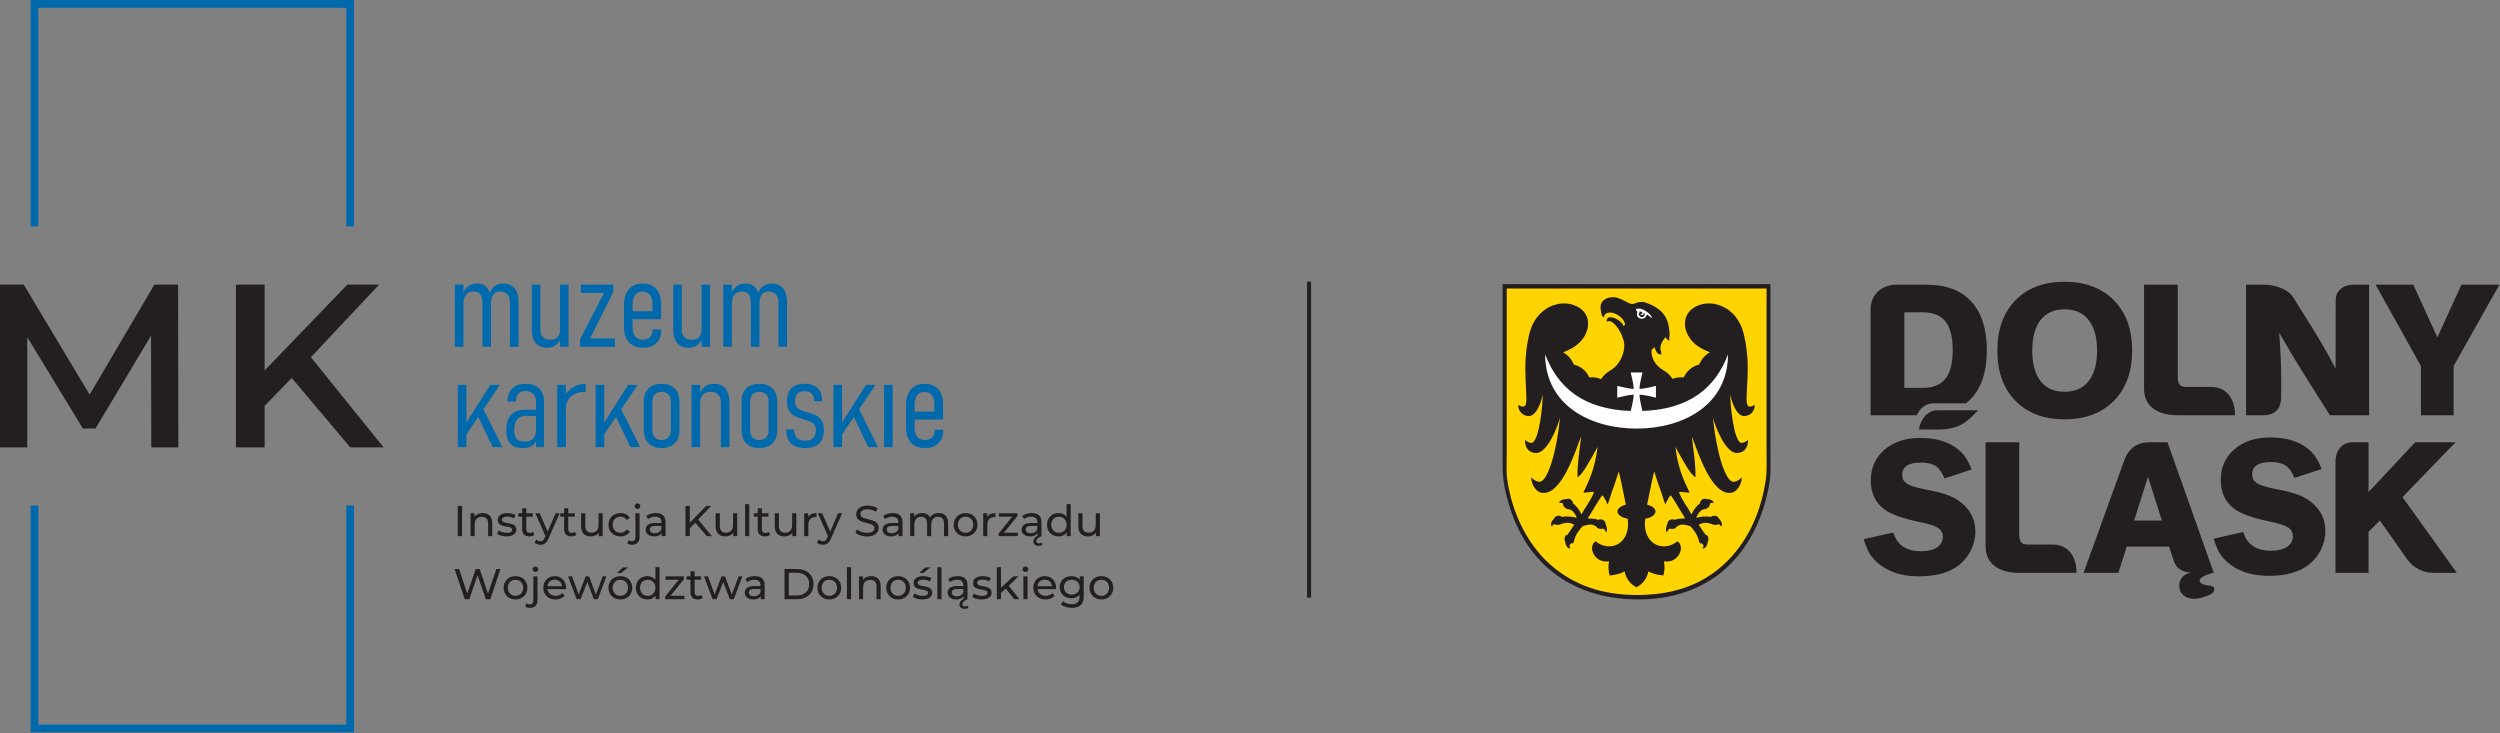 <svg xmlns="http://www.w3.org/2000/svg" xmlns:xlink="http://www.w3.org/1999/xlink" xmlns:serif="http://www.serif.com/" width="100%" height="100%" viewBox="0 0 2513 737" xml:space="preserve" style="fill-rule:evenodd;clip-rule:evenodd;stroke-linejoin:round;stroke-miterlimit:2;"><rect x="0" y="0" width="2513" height="737" fill="#808080" stroke="none"/>    <g transform="matrix(1,0,0,1,-2.275,-2.096)">        <g transform="matrix(4.167,0,0,4.167,0,0)">            <path d="M515.361,126.064L522.05,126.064L518.699,115.526L515.361,126.064ZM519.059,107.191L523.408,107.191L524.964,111.582L534.579,138.687L534.409,138.687C529.474,139.992 530.917,141.637 533.705,141.794C535.03,141.87 535.03,143.277 533.85,143.85C525.339,147.975 524.242,139.137 529.146,138.661C527.382,138.54 525.626,137.92 524.911,135.793L523.795,132.355L513.577,132.355L511.561,138.687L503.164,138.687L508.061,125.144L512.957,111.606C514.066,108.542 516.201,107.191 519.059,107.191Z" style="fill:rgb(35,31,32);fill-rule:nonzero;"></path>            <path d="M477.725,99.475C474.758,102.568 473.092,104.119 467.754,104.119L463.426,104.119C463.849,101.477 465.677,99.475 467.844,99.475L477.725,99.475Z" style="fill:rgb(35,31,32);fill-rule:nonzero;"></path>            <path d="M476.176,113.757L469.613,115.913C469.036,114.486 468.329,113.494 467.505,112.929C466.672,112.37 465.487,112.085 463.946,112.085C460.924,112.085 459.41,113.083 459.41,115.079C459.41,115.952 459.764,116.635 460.471,117.119C461.181,117.616 462.399,118.037 464.135,118.386C466.615,118.857 468.469,119.294 469.695,119.691C470.93,120.088 471.968,120.567 472.825,121.143C475.648,123.039 477.065,125.576 477.065,128.739C477.065,130.298 476.712,131.789 476.002,133.224C475.294,134.657 474.315,135.869 473.061,136.849C470.757,138.642 467.555,139.532 463.437,139.532C460.012,139.532 457.144,138.786 454.847,137.296C453.578,136.46 452.598,135.551 451.906,134.576C451.215,133.607 450.622,132.266 450.12,130.571L457.26,128.959C458.151,131.967 460.39,133.475 463.987,133.475C465.62,133.475 466.895,133.16 467.826,132.536C468.755,131.91 469.224,131.068 469.224,130.006C469.224,129.057 468.822,128.328 468.024,127.822C467.215,127.314 465.701,126.835 463.485,126.398C459.509,125.585 456.718,124.572 455.086,123.354C452.921,121.734 451.832,119.422 451.832,116.414C451.832,113.374 452.928,110.902 455.128,109.005C457.327,107.1 460.184,106.151 463.701,106.151C466.953,106.151 469.621,106.791 471.713,108.071C472.792,108.738 473.656,109.489 474.315,110.318C474.981,111.155 475.6,112.296 476.176,113.757Z" style="fill:rgb(35,31,32);fill-rule:nonzero;"></path>            <path d="M560.6,113.634L554.036,115.793C553.46,114.363 552.752,113.373 551.929,112.807C551.096,112.247 549.913,111.965 548.371,111.965C545.348,111.965 543.834,112.962 543.834,114.956C543.834,115.829 544.186,116.513 544.894,116.997C545.604,117.493 546.821,117.914 548.559,118.265C551.037,118.734 552.891,119.172 554.117,119.571C555.352,119.968 556.392,120.444 557.249,121.02C560.074,122.916 561.488,125.455 561.488,128.619C561.488,130.175 561.134,131.667 560.425,133.104C559.717,134.535 558.737,135.746 557.487,136.726C555.18,138.52 551.977,139.412 547.861,139.412C544.434,139.412 541.568,138.665 539.269,137.173C538.002,136.338 537.022,135.43 536.329,134.454C535.639,133.484 535.044,132.143 534.544,130.45L541.685,128.834C542.573,131.844 544.813,133.354 548.41,133.354C550.042,133.354 551.32,133.037 552.25,132.413C553.179,131.789 553.648,130.945 553.648,129.883C553.648,128.934 553.247,128.205 552.448,127.702C551.639,127.191 550.123,126.713 547.909,126.275C543.932,125.465 541.142,124.449 539.509,123.234C537.343,121.611 536.256,119.299 536.256,116.291C536.256,113.253 537.351,110.779 539.552,108.883C541.751,106.977 544.607,106.028 548.123,106.028C551.377,106.028 554.043,106.669 556.135,107.95C557.216,108.615 558.08,109.369 558.737,110.196C559.405,111.032 560.024,112.173 560.6,113.634Z" style="fill:rgb(35,31,32);fill-rule:nonzero;"></path>            <path d="M479.523,132.267L479.523,107.189L487.64,107.189L487.64,129.36C487.64,131.382 488.294,131.861 489.723,131.861L495.712,131.861C500.082,131.861 501.55,135.724 501.458,138.687L487.596,138.687C483.447,138.687 479.523,137.016 479.523,132.267Z" style="fill:rgb(35,31,32);fill-rule:nonzero;"></path>            <path d="M563.935,138.687L563.935,111.835C563.935,109.242 565.495,107.189 568.019,107.189L571.907,107.189L571.907,119.204L583.168,107.189L592.902,107.189L580.093,120.422L593.203,138.687L587.369,138.687C585.086,138.687 582.614,137.383 581.318,135.546L574.639,126.073L571.907,128.789L571.907,138.687L563.935,138.687Z" style="fill:rgb(35,31,32);fill-rule:nonzero;"></path>            <path d="M490.784,85.061C490.784,88.272 491.453,90.731 492.797,92.44C494.14,94.155 496.06,95.01 498.567,95.01C501.088,95.01 503.023,94.155 504.382,92.44C505.743,90.731 506.417,88.272 506.417,85.061C506.417,81.87 505.743,79.411 504.382,77.695C503.023,75.982 501.088,75.119 498.567,75.119C496.06,75.119 494.14,75.974 492.797,77.69C491.453,79.398 490.784,81.857 490.784,85.061ZM482.364,85.061C482.364,79.944 483.821,75.9 486.735,72.929C489.635,69.958 493.585,68.47 498.567,68.47C503.564,68.47 507.534,69.958 510.475,72.937C513.409,75.923 514.883,79.959 514.883,85.061C514.883,90.17 513.409,94.207 510.475,97.192C507.534,100.169 503.564,101.659 498.567,101.659C493.585,101.659 489.635,100.169 486.735,97.2C483.821,94.229 482.364,90.185 482.364,85.061Z" style="fill:rgb(35,31,32);fill-rule:nonzero;"></path>            <path d="M542.355,100.673L542.355,69.176L546.678,69.176C549.289,69.176 552.457,70.184 553.757,72.269L558.289,79.528C559.337,81.208 560.343,82.876 561.286,84.527C562.229,86.183 563.115,87.812 563.956,89.425L563.985,72.766C563.987,70.735 565.765,69.176 568.151,69.176L572.034,69.176L572.034,100.673L562.585,100.673L555.871,90.023C555.079,88.768 554.223,87.359 553.294,85.804C552.359,84.242 551.375,82.556 550.345,80.745C550.511,82.796 550.634,84.709 550.71,86.476C550.786,88.242 550.829,89.811 550.829,91.176L550.829,96.117C550.829,99.498 548.98,100.673 546.558,100.673L542.355,100.673Z" style="fill:rgb(35,31,32);fill-rule:nonzero;"></path>            <path d="M584.54,100.673L584.54,88.805L573.603,69.176L582.691,69.176L588.516,81.876L594.319,69.176L603.472,69.176L592.426,88.805L592.426,100.673L584.54,100.673Z" style="fill:rgb(35,31,32);fill-rule:nonzero;"></path>            <path d="M517.754,94.255L517.754,69.178L525.875,69.178L525.875,91.349C525.875,93.369 526.524,93.848 527.955,93.848L533.942,93.848C538.313,93.848 539.782,97.712 539.688,100.674L525.826,100.674C521.677,100.674 517.754,99.003 517.754,94.255Z" style="fill:rgb(35,31,32);fill-rule:nonzero;"></path>            <path d="M459.927,94.067L464.335,94.067C466.837,94.067 468.678,93.33 469.845,91.862C471.01,90.396 471.597,88.097 471.597,84.958C471.597,81.804 471.01,79.498 469.845,78.037C468.678,76.579 466.837,75.849 464.335,75.849L459.927,75.849L459.927,94.067ZM451.786,100.672L451.786,75.055C451.786,71.63 454.412,69.178 458.069,69.178L465.304,69.178C469.983,69.178 473.579,70.535 476.079,73.25C478.581,75.965 479.827,79.871 479.827,84.958C479.827,90.221 478.496,94.117 475.948,96.759C475.855,96.855 475.301,97.352 474.803,97.795L466.813,97.795C465.158,97.795 463.707,98.955 462.922,100.672L451.786,100.672Z" style="fill:rgb(35,31,32);fill-rule:nonzero;"></path>            <path d="M427.637,109.802C427.637,112.167 427.757,114.391 427.463,116.436C427.181,118.388 426.769,120.222 426.258,121.985C424.28,128.773 420.696,134.591 415.739,138.593C410.815,142.567 403.951,145.209 395.306,145.098C386.705,144.984 380.196,142.495 375.092,138.506C370.031,134.553 366.502,128.858 364.488,122.03C363.961,120.25 363.514,118.437 363.237,116.479C362.946,114.435 363.021,112.236 363.021,109.889L363.021,69.173C363.018,69.11 363.014,69.049 363.064,69.042L427.637,69.042L427.637,109.802Z" style="fill:rgb(35,31,32);fill-rule:nonzero;"></path>            <path d="M426.686,109.681C426.686,111.964 426.799,114.126 426.517,116.105C425.192,125.391 421.152,132.78 415.234,137.65C410.363,141.655 404.087,144.031 395.391,144.031C386.805,144.031 380.472,141.513 375.595,137.609C369.119,132.422 365.31,124.325 364.141,116.193C363.857,114.219 364.014,112.011 364.014,109.725L364.014,70.237C364.01,70.174 364.006,70.115 364.056,70.108L426.686,70.108L426.686,109.681Z" style="fill:rgb(255,212,0);fill-rule:nonzero;"></path>            <path d="M405.681,91.524C405.099,91.56 404.527,91.677 404.004,91.906C404.004,91.906 403.967,91.86 403.961,91.852C403.491,91.115 402.912,90.453 401.91,89.884C399.833,88.708 398.738,86.715 398.961,84.863C399.175,84.732 399.391,84.551 399.578,84.225C400.014,84.957 400.159,86.128 401.332,85.997C401.251,85.746 401.271,85.578 401.238,85.345C400.719,84.121 401.555,82.714 402.305,81.807C402.519,82.084 402.814,82.708 403.299,82.607C403.072,82.011 403.319,81.602 403.302,81.139C403.16,77.032 401.585,74.855 397.231,73.397C396.681,73.21 395.482,73.452 395.203,73.581C394.349,73.974 394.101,73.891 393.392,73.565C392.314,73.068 391.106,72.268 389.9,72.205C388.561,72.133 387.479,72.608 386.955,73.432C386.508,74.126 386.619,75.154 386.804,75.93C386.907,76.362 387.016,76.857 387.326,77.053C387.525,77.026 387.431,76.421 387.969,76.137C389.485,75.33 391.545,76.74 392.179,77.812C392.408,78.199 392.859,78.875 392.214,79.141C391.802,78.013 389.83,76.785 388.639,77.089C388.272,77.183 388.041,77.675 388.098,78.124C389.435,77.213 391.442,80.118 392.081,82.234C392.107,82.322 392.09,82.287 392.124,82.374C392.947,84.64 391.634,88.405 388.973,89.884C387.904,90.478 387.295,91.178 386.787,91.956L386.787,91.958C386.785,91.959 386.783,91.961 386.783,91.963L386.782,91.965C386.779,91.965 386.779,91.967 386.779,91.967C386.779,91.969 386.778,91.971 386.776,91.972L386.776,91.974C386.768,91.972 386.761,91.969 386.755,91.965C386.752,91.965 386.748,91.961 386.747,91.961L386.744,91.961L386.743,91.959L386.741,91.959L386.741,91.958L386.739,91.958C385.88,91.548 384.879,91.457 383.923,91.537C383.194,89.908 381.798,88.83 380.239,88.46C379.53,86.987 378.789,86.152 377.624,85.491C377.647,85.482 377.669,85.472 377.691,85.465C377.713,85.454 377.734,85.445 377.756,85.437C377.778,85.429 377.8,85.419 377.822,85.41C379.358,84.784 380.837,84.023 381.947,82.74C381.966,82.721 381.982,82.703 381.999,82.683C382.016,82.664 382.032,82.644 382.049,82.625C382.065,82.605 382.08,82.586 382.097,82.566C382.113,82.546 382.13,82.528 382.145,82.505L382.147,82.505C382.161,82.487 382.176,82.466 382.195,82.446C382.211,82.424 382.226,82.404 382.243,82.383C382.256,82.363 382.274,82.343 382.291,82.32C382.305,82.301 382.322,82.278 382.337,82.26C382.353,82.238 382.368,82.215 382.385,82.195C382.399,82.173 382.416,82.151 382.431,82.13C382.446,82.108 382.462,82.086 382.477,82.064C382.492,82.042 382.507,82.019 382.522,81.997C382.538,81.975 382.553,81.953 382.567,81.931C382.583,81.907 382.597,81.885 382.612,81.863C383.458,80.552 383.875,78.945 383.489,77.405C383.48,77.376 383.473,77.346 383.465,77.316C383.458,77.287 383.448,77.257 383.439,77.228C383.423,77.17 383.404,77.113 383.386,77.056C382.573,74.678 379.785,73.549 377.442,73.701C377.405,73.703 377.37,73.706 377.335,73.708C377.263,73.714 377.19,73.719 377.119,73.727C377.084,73.733 377.049,73.736 377.011,73.74C376.976,73.744 376.94,73.749 376.905,73.755C376.868,73.758 376.834,73.764 376.8,73.769C376.762,73.775 376.729,73.779 376.692,73.786C376.657,73.792 376.622,73.799 376.587,73.804C376.552,73.81 376.517,73.815 376.482,73.823C376.447,73.828 376.411,73.836 376.377,73.843C376.341,73.85 376.308,73.858 376.273,73.865C373.664,74.423 371.598,76.155 370.401,78.511C370.383,78.544 370.366,78.579 370.349,78.613C370.329,78.648 370.314,78.683 370.297,78.718C370.213,78.895 370.133,79.072 370.058,79.252C370.041,79.289 370.026,79.324 370.01,79.362C369.995,79.398 369.98,79.434 369.965,79.471C369.95,79.509 369.936,79.545 369.923,79.582L369.921,79.582C369.908,79.619 369.893,79.656 369.878,79.695C369.168,81.552 368.671,85.033 368.564,87.046C368.56,87.083 368.558,87.118 368.558,87.155C368.557,87.19 368.554,87.227 368.552,87.264C368.475,88.844 368.49,90.384 368.557,91.956L368.552,91.956C368.558,92.089 368.567,92.22 368.573,92.353C368.573,92.36 368.575,92.366 368.575,92.373L368.575,92.392C368.575,92.397 368.575,92.405 368.576,92.41L368.576,92.449C368.579,92.454 368.579,92.462 368.579,92.468C368.579,92.475 368.579,92.48 368.58,92.486L368.58,92.497C368.592,92.72 368.603,92.947 368.614,93.173C368.638,93.704 368.665,94.238 368.69,94.768C368.795,97.394 369.053,99.564 366.795,98.156C366.71,99.853 368.097,100.887 369.339,100.873C371.258,100.85 372.423,97.254 372.663,95.704C372.79,97.462 371.839,107.618 369.874,107.345C369.069,107.234 368.865,106.911 368.405,106.632C368.412,108.394 369.162,109.668 371.008,109.78C373.756,109.946 376.268,103.559 376.877,101.22C376.077,109.481 373.845,116.828 371.895,116.731C371.047,116.69 370.34,116.152 369.882,115.615C369.984,117.737 371.298,119.194 372.421,119.378C377.263,120.169 380.643,109.106 381.969,105.735C381.613,108.916 381.006,112.55 381.08,115.569C382.01,115.46 384.15,111.553 385.936,108.303C385.323,113.462 383.808,116.62 382.511,119.288C382.895,119.478 384.606,118.996 385.068,119.223C384.193,121.448 382.974,122.792 382.041,124.583C381.527,123.467 380.749,122.42 380.055,122.033C379.94,121.239 379.253,120.562 378.481,120.898C377.562,120.876 376.627,121.23 376.703,121.884C377.041,121.735 376.934,121.775 377.309,121.847C377.425,121.869 377.518,121.925 377.599,121.998C377.531,122.606 378.088,123.127 378.649,123.302C379.849,123.348 380.428,124.292 380.928,125.405C379.822,125.121 378.269,124.955 377.377,125.213C376.777,124.716 375.747,124.828 375.468,125.551C374.81,126.194 374.412,127.112 374.934,127.512C375.063,127.167 375.016,127.272 375.329,127.052C375.427,126.986 375.531,126.956 375.638,126.951C376.022,127.292 376.79,127.113 377.307,126.871C378.764,126.41 379.495,126.641 380.299,127.093C379.54,128.188 378.915,129.148 378.658,129.516C378.042,129.475 377.745,130.513 378.152,131.324C378.269,132.234 378.789,132.948 379.407,132.773C379.191,132.424 378.939,132.23 379.421,131.637C379.944,131.552 380.171,131.591 380.248,131.017C380.54,129.44 381.754,128.046 382.34,127.414C383.884,126.98 384.739,126.79 385.705,127.645C386.086,128.148 386.665,128.172 387.249,128.016C387.354,128.047 387.563,128.214 387.644,128.301C387.902,128.585 387.88,128.587 387.93,128.953C388.388,128.676 388.17,127.577 387.842,126.805C387.773,125.944 386.806,125.562 386.034,125.913C385.339,125.549 384.85,125.705 383.568,125.535C384.172,124.65 386.603,120.403 387.056,120.002C387.463,120.241 388.157,121.721 388.36,122.196C388.591,121.711 389.132,119.799 389.374,119.16C390.042,117.406 390.565,115.678 391.038,114.227C391.204,114.932 391.436,115.84 391.564,116.453C392.096,119 392.437,120.754 392.746,122.215C391.531,122.569 390.731,123.166 390.731,123.839C390.731,124.645 391.584,125.339 393.209,125.643C393.983,131.818 388.846,133.873 385.45,131.08C383.441,132.278 385.144,136.52 388.691,135.903C388.574,136.447 388.388,137.924 388.85,139.324C390.368,139.193 391.641,138.841 392.436,138.331C392.824,140.082 393.723,141.346 395.299,142.161C395.305,142.163 395.307,142.164 395.312,142.166C395.318,142.164 395.322,142.163 395.327,142.161C396.904,141.346 397.803,140.082 398.191,138.331C398.983,138.841 400.257,139.193 401.777,139.324C402.239,137.924 402.052,136.447 401.936,135.903C405.485,136.52 407.184,132.278 405.175,131.08C401.779,133.873 396.642,131.818 397.418,125.643C399.042,125.339 399.895,124.645 399.895,123.839C399.895,123.166 399.094,122.569 397.881,122.215C398.189,120.754 398.529,119 399.061,116.453C399.19,115.84 399.423,114.932 399.587,114.227C400.06,115.678 400.584,117.406 401.253,119.16C401.494,119.799 402.036,121.711 402.267,122.196C402.468,121.721 403.164,120.241 403.57,120.002C404.023,120.403 406.452,124.65 407.058,125.535C405.774,125.705 405.287,125.549 404.591,125.913C403.821,125.562 402.853,125.944 402.785,126.805C402.454,127.577 402.239,128.676 402.697,128.953C402.746,128.587 402.725,128.585 402.983,128.301C403.062,128.214 403.273,128.047 403.378,128.016C403.96,128.172 404.541,128.148 404.922,127.645C405.888,126.79 406.74,126.98 408.286,127.414C408.873,128.046 410.087,129.44 410.378,131.017C410.456,131.591 410.683,131.552 411.203,131.637C411.687,132.23 411.436,132.424 411.218,132.773C411.837,132.948 412.358,132.234 412.474,131.324C412.882,130.513 412.585,129.475 411.968,129.516C411.711,129.148 411.087,128.188 410.326,127.093C411.132,126.641 411.863,126.41 413.32,126.871C413.835,127.113 414.603,127.292 414.987,126.951C415.096,126.956 415.199,126.986 415.295,127.052C415.609,127.272 415.563,127.167 415.692,127.512C416.215,127.112 415.814,126.194 415.159,125.551C414.88,124.828 413.849,124.716 413.249,125.213C412.358,124.955 410.803,125.121 409.698,125.405C410.199,124.292 410.777,123.348 411.977,123.302C412.539,123.127 413.096,122.606 413.028,121.998C413.107,121.925 413.201,121.869 413.317,121.847C413.693,121.775 413.586,121.735 413.924,121.884C413.999,121.23 413.063,120.876 412.145,120.898C411.371,120.562 410.685,121.239 410.572,122.033C409.874,122.42 409.1,123.467 408.583,124.583C407.651,122.792 406.434,121.448 405.557,119.223C406.02,118.996 407.732,119.478 408.116,119.288C406.818,116.62 405.304,113.462 404.691,108.303C406.476,111.553 408.617,115.46 409.547,115.569C409.619,112.55 409.013,108.916 408.657,105.735C409.983,109.106 413.364,120.169 418.204,119.378C419.328,119.194 420.641,117.737 420.744,115.615C420.286,116.152 419.579,116.69 418.732,116.731C416.78,116.828 414.549,109.481 413.75,101.22C414.359,103.559 416.868,109.946 419.618,109.78C421.464,109.668 422.213,108.394 422.218,106.632C421.762,106.911 421.557,107.234 420.75,107.345C418.787,107.618 417.836,97.462 417.963,95.704C418.204,97.254 419.367,100.85 421.287,100.873C422.53,100.887 423.917,99.853 423.83,98.156C421.573,99.564 421.832,97.394 421.937,94.768C421.961,94.238 421.987,93.704 422.013,93.173C422.024,92.947 422.035,92.72 422.046,92.497L422.063,92.497C422.15,90.735 422.177,89.023 422.091,87.264C422.088,87.227 422.087,87.19 422.085,87.155C422.083,87.118 422.081,87.083 422.08,87.046C421.974,85.033 421.477,81.552 420.765,79.695C420.75,79.656 420.737,79.619 420.722,79.582L420.678,79.471C420.663,79.434 420.646,79.398 420.633,79.362C420.619,79.324 420.602,79.289 420.587,79.252C420.512,79.072 420.43,78.895 420.345,78.718C420.329,78.683 420.312,78.648 420.296,78.613C420.277,78.579 420.261,78.544 420.244,78.511L420.242,78.511C419.047,76.155 416.981,74.423 414.37,73.865C414.335,73.858 414.302,73.85 414.267,73.843C414.232,73.836 414.197,73.828 414.162,73.823C414.127,73.815 414.092,73.81 414.057,73.804C414.021,73.799 413.986,73.792 413.951,73.786C413.916,73.779 413.881,73.775 413.846,73.769L413.844,73.769C413.809,73.764 413.774,73.758 413.739,73.755C413.704,73.749 413.667,73.744 413.631,73.74C413.596,73.736 413.56,73.733 413.525,73.727C413.453,73.719 413.38,73.714 413.309,73.708C413.273,73.706 413.238,73.703 413.201,73.701C410.858,73.549 408.07,74.678 407.257,77.056C407.239,77.113 407.221,77.17 407.204,77.228C407.195,77.257 407.187,77.287 407.178,77.316C407.17,77.346 407.163,77.376 407.156,77.405C406.768,78.945 407.187,80.552 408.029,81.863C408.048,81.885 408.061,81.907 408.075,81.931C408.09,81.953 408.103,81.975 408.122,81.997C408.136,82.019 408.151,82.042 408.166,82.064C408.181,82.086 408.197,82.108 408.212,82.13C408.229,82.151 408.243,82.173 408.258,82.195C408.275,82.215 408.29,82.238 408.306,82.26C408.321,82.278 408.336,82.301 408.355,82.32C408.369,82.343 408.386,82.363 408.4,82.383C408.417,82.404 408.433,82.424 408.449,82.446C408.465,82.466 408.482,82.487 408.498,82.505C408.515,82.528 408.53,82.546 408.546,82.566C408.563,82.586 408.58,82.605 408.596,82.625C408.611,82.644 408.628,82.664 408.642,82.683C408.661,82.703 408.677,82.721 408.694,82.74C409.806,84.023 411.284,84.784 412.823,85.41C412.843,85.419 412.865,85.429 412.887,85.437C412.91,85.445 412.932,85.454 412.952,85.465C412.976,85.472 412.997,85.482 413.019,85.491C411.851,86.152 411.113,86.987 410.404,88.46C408.845,88.83 407.449,89.908 406.718,91.537C406.376,91.509 406.026,91.502 405.681,91.524Z" style="fill:rgb(35,31,32);fill-rule:nonzero;"></path>            <path d="M397.342,76.211C397.06,77.817 395.338,76.631 396.037,75.9C396.037,75.832 396.057,75.682 396.062,75.616C396.218,75.618 396.484,75.712 396.635,75.821C396.711,75.935 396.766,76.183 396.678,76.205C395.913,76.393 396.367,76.6 396.842,76.495C397.019,76.454 397.045,76.151 397.026,76.002C397.121,76.054 397.272,76.157 397.342,76.211ZM397.68,76.665C397.752,76.458 397.712,76.471 397.894,76.425C398.173,76.452 398.888,77.313 399.072,77.13C398.735,76.205 396.637,74.489 395.267,75.056C395.169,75.097 395.175,75.294 395.222,75.346C395.343,75.483 395.49,75.658 395.534,75.826C394.89,77.449 397.235,77.939 397.68,76.665Z" style="fill:white;fill-rule:nonzero;"></path>            <path d="M417.396,85.972C417.383,98.255 406.503,103.891 395.341,103.891C384.179,103.891 373.294,98.255 373.283,85.972C376.3,94.01 382.532,99.243 393.925,99.64C394.606,96.854 394.606,96.3 394.641,95.711C394.049,95.744 393.493,95.744 390.675,96.433L390.675,93.589C393.493,94.278 394.049,94.278 394.641,94.313C394.606,93.72 394.606,93.163 393.918,90.349L396.761,90.349C396.072,93.163 396.072,93.72 396.039,94.313C396.63,94.278 397.19,94.278 400.002,93.589L400.002,96.433C397.19,95.744 396.63,95.744 396.039,95.711C396.072,96.3 396.072,96.854 396.752,99.64C408.147,99.243 414.379,94.01 417.396,85.972Z" style="fill:white;fill-rule:nonzero;"></path>            <rect x="315.842" y="68.455" width="0.972" height="76.217" style="fill:rgb(35,31,32);fill-rule:nonzero;"></rect>            <path d="M110.973,129.837L112.014,129.837L112.014,122.552L110.973,122.552L110.973,129.837ZM116.999,124.27C116.558,124.271 116.169,124.348 115.83,124.5C115.49,124.653 115.217,124.872 115.011,125.154L115.011,124.322L114.053,124.322L114.053,129.837L115.053,129.837L115.053,126.996C115.054,126.597 115.127,126.261 115.269,125.989C115.413,125.718 115.615,125.511 115.877,125.373C116.137,125.234 116.445,125.165 116.801,125.165C117.278,125.165 117.644,125.298 117.901,125.565C118.157,125.832 118.287,126.236 118.289,126.778L118.289,129.837L119.288,129.837L119.288,126.663C119.286,126.257 119.231,125.905 119.12,125.603C119.009,125.303 118.851,125.055 118.646,124.857C118.443,124.66 118.202,124.512 117.923,124.415C117.644,124.318 117.335,124.27 116.999,124.27ZM122.722,129.9C123.213,129.898 123.636,129.83 123.992,129.699C124.348,129.565 124.621,129.377 124.814,129.133C125.006,128.89 125.104,128.601 125.106,128.266C125.104,128 125.054,127.778 124.955,127.602C124.857,127.424 124.726,127.281 124.559,127.172C124.392,127.062 124.207,126.975 123.999,126.913C123.792,126.849 123.577,126.799 123.357,126.759C123.137,126.719 122.922,126.681 122.715,126.643C122.507,126.606 122.322,126.559 122.155,126.502C121.989,126.446 121.857,126.368 121.76,126.271C121.661,126.172 121.611,126.044 121.609,125.883C121.609,125.735 121.656,125.605 121.751,125.491C121.846,125.378 121.992,125.288 122.185,125.222C122.377,125.158 122.618,125.125 122.91,125.123C123.182,125.121 123.452,125.152 123.722,125.22C123.99,125.288 124.25,125.4 124.502,125.56L124.929,124.769C124.767,124.665 124.575,124.575 124.354,124.5C124.134,124.426 123.9,124.37 123.654,124.33C123.407,124.29 123.163,124.27 122.92,124.27C122.446,124.271 122.037,124.341 121.696,124.479C121.352,124.617 121.089,124.809 120.901,125.055C120.715,125.303 120.622,125.593 120.62,125.924C120.622,126.196 120.672,126.424 120.77,126.606C120.868,126.786 121,126.934 121.165,127.045C121.331,127.157 121.517,127.246 121.723,127.31C121.93,127.374 122.143,127.426 122.363,127.464C122.584,127.503 122.797,127.539 123.003,127.574C123.21,127.608 123.397,127.652 123.562,127.704C123.729,127.756 123.858,127.829 123.957,127.919C124.054,128.011 124.105,128.134 124.106,128.287C124.108,128.443 124.063,128.578 123.973,128.689C123.883,128.8 123.74,128.887 123.546,128.946C123.354,129.005 123.104,129.036 122.795,129.036C122.554,129.036 122.315,129.01 122.079,128.961C121.841,128.913 121.619,128.845 121.409,128.76C121.201,128.675 121.017,128.576 120.86,128.464L120.443,129.254C120.599,129.377 120.795,129.487 121.035,129.584C121.272,129.681 121.536,129.757 121.826,129.813C122.115,129.87 122.414,129.898 122.722,129.9ZM129.143,128.796C129.038,128.88 128.918,128.944 128.784,128.989C128.651,129.034 128.51,129.057 128.363,129.057C128.085,129.055 127.872,128.975 127.725,128.816C127.575,128.658 127.501,128.429 127.499,128.13L127.499,125.144L129.081,125.144L129.081,124.322L127.499,124.322L127.499,123.115L126.5,123.115L126.5,124.322L125.563,124.322L125.563,125.144L126.5,125.144L126.5,128.172C126.502,128.543 126.569,128.859 126.706,129.116C126.842,129.372 127.04,129.567 127.3,129.699C127.56,129.832 127.876,129.9 128.248,129.9C128.4,129.9 128.547,129.886 128.692,129.858C128.84,129.83 128.977,129.787 129.109,129.73C129.239,129.673 129.353,129.601 129.456,129.515L129.143,128.796ZM134.565,124.322L132.661,128.734L130.736,124.322L129.695,124.322L132.13,129.827L131.953,130.212C131.865,130.422 131.769,130.59 131.667,130.715C131.565,130.84 131.452,130.93 131.327,130.985C131.202,131.039 131.062,131.067 130.902,131.065C130.715,131.065 130.536,131.029 130.37,130.959C130.201,130.89 130.051,130.789 129.914,130.66L129.487,131.408C129.603,131.52 129.737,131.613 129.889,131.69C130.04,131.764 130.203,131.821 130.377,131.86C130.548,131.899 130.723,131.919 130.902,131.919C131.183,131.922 131.442,131.875 131.677,131.782C131.915,131.686 132.132,131.526 132.33,131.303C132.527,131.079 132.706,130.774 132.869,130.389L135.544,124.322L134.565,124.322ZM139.269,128.796C139.163,128.88 139.044,128.944 138.91,128.989C138.777,129.034 138.636,129.057 138.489,129.057C138.211,129.055 137.998,128.975 137.85,128.816C137.701,128.658 137.627,128.429 137.625,128.13L137.625,125.144L139.207,125.144L139.207,124.322L137.625,124.322L137.625,123.115L136.626,123.115L136.626,124.322L135.689,124.322L135.689,125.144L136.626,125.144L136.626,128.172C136.628,128.543 136.695,128.859 136.832,129.116C136.968,129.372 137.165,129.567 137.425,129.699C137.686,129.832 138.001,129.9 138.374,129.9C138.525,129.9 138.672,129.886 138.818,129.858C138.966,129.83 139.103,129.787 139.235,129.73C139.365,129.673 139.479,129.601 139.581,129.515L139.269,128.796ZM144.93,124.322L144.93,127.173C144.929,127.569 144.859,127.903 144.719,128.176C144.58,128.448 144.384,128.653 144.129,128.793C143.874,128.934 143.572,129.005 143.224,129.005C142.747,129.005 142.381,128.869 142.124,128.599C141.867,128.328 141.739,127.922 141.736,127.381L141.736,124.322L140.737,124.322L140.737,127.496C140.74,128.037 140.839,128.484 141.035,128.84C141.231,129.195 141.507,129.462 141.86,129.638C142.214,129.813 142.631,129.9 143.109,129.9C143.371,129.9 143.617,129.865 143.851,129.796C144.086,129.724 144.297,129.624 144.49,129.49C144.682,129.358 144.845,129.195 144.982,129.005L144.982,129.837L145.93,129.837L145.93,124.322L144.93,124.322ZM150.238,129.9C150.569,129.9 150.878,129.853 151.162,129.763C151.449,129.673 151.703,129.539 151.929,129.364C152.153,129.187 152.338,128.97 152.486,128.713L151.726,128.235C151.546,128.505 151.327,128.705 151.07,128.833C150.812,128.963 150.531,129.027 150.227,129.025C149.955,129.025 149.705,128.979 149.475,128.89C149.245,128.8 149.045,128.67 148.875,128.502C148.704,128.332 148.571,128.127 148.477,127.888C148.382,127.648 148.335,127.379 148.333,127.079C148.335,126.785 148.382,126.518 148.477,126.28C148.571,126.044 148.704,125.839 148.875,125.671C149.045,125.501 149.245,125.371 149.475,125.281C149.705,125.191 149.955,125.144 150.227,125.144C150.531,125.142 150.812,125.206 151.07,125.336C151.327,125.465 151.546,125.664 151.726,125.935L152.486,125.446C152.338,125.189 152.153,124.972 151.929,124.799C151.703,124.623 151.449,124.492 151.162,124.403C150.878,124.315 150.569,124.27 150.238,124.27C149.811,124.271 149.421,124.341 149.067,124.478C148.711,124.615 148.404,124.807 148.145,125.057C147.884,125.309 147.683,125.605 147.541,125.947C147.398,126.289 147.326,126.667 147.324,127.079C147.326,127.492 147.398,127.87 147.541,128.214C147.683,128.557 147.884,128.854 148.145,129.105C148.404,129.358 148.711,129.553 149.067,129.69C149.421,129.829 149.811,129.898 150.238,129.9ZM154.327,123.26C154.461,123.258 154.577,123.229 154.678,123.17C154.78,123.113 154.86,123.033 154.917,122.932C154.975,122.833 155.002,122.721 155.004,122.594C155.002,122.474 154.973,122.367 154.914,122.272C154.855,122.176 154.775,122.101 154.674,122.045C154.572,121.989 154.458,121.961 154.327,121.959C154.198,121.961 154.083,121.99 153.981,122.048C153.88,122.107 153.801,122.185 153.742,122.284C153.682,122.381 153.653,122.492 153.651,122.615C153.653,122.738 153.682,122.847 153.742,122.945C153.801,123.04 153.88,123.118 153.981,123.173C154.083,123.231 154.198,123.258 154.327,123.26ZM153.068,131.919C153.446,131.917 153.768,131.842 154.029,131.693C154.289,131.546 154.487,131.334 154.623,131.062C154.758,130.788 154.827,130.463 154.827,130.087L154.827,124.322L153.828,124.322L153.828,130.108C153.826,130.425 153.757,130.666 153.617,130.829C153.476,130.992 153.273,131.076 153.006,131.076C152.843,131.076 152.692,131.053 152.553,131.008C152.414,130.963 152.295,130.899 152.194,130.815L151.872,131.586C151.967,131.662 152.078,131.724 152.205,131.773C152.333,131.823 152.47,131.86 152.618,131.884C152.765,131.907 152.914,131.919 153.068,131.919ZM158.74,124.27C158.443,124.27 158.159,124.297 157.883,124.351C157.607,124.405 157.351,124.485 157.11,124.59C156.869,124.695 156.654,124.824 156.461,124.977L156.877,125.727C157.021,125.605 157.186,125.499 157.375,125.411C157.562,125.323 157.762,125.255 157.975,125.206C158.189,125.158 158.405,125.133 158.626,125.133C159.12,125.135 159.489,125.253 159.736,125.484C159.982,125.715 160.103,126.041 160.103,126.465L160.103,126.663L158.522,126.663C158.112,126.665 157.765,126.706 157.481,126.791C157.198,126.875 156.969,126.989 156.797,127.138C156.624,127.286 156.497,127.458 156.419,127.65C156.341,127.844 156.303,128.054 156.305,128.276C156.307,128.597 156.392,128.88 156.556,129.123C156.721,129.366 156.957,129.555 157.26,129.692C157.566,129.829 157.927,129.898 158.344,129.9C158.776,129.898 159.146,129.829 159.449,129.692C159.753,129.555 159.989,129.36 160.155,129.109L160.155,129.837L161.103,129.837L161.103,126.507C161.101,126.004 161.009,125.588 160.825,125.256C160.641,124.925 160.374,124.677 160.023,124.514C159.671,124.351 159.245,124.27 158.74,124.27ZM158.511,129.13C158.256,129.13 158.039,129.093 157.857,129.02C157.677,128.947 157.538,128.845 157.441,128.712C157.344,128.578 157.295,128.419 157.294,128.235C157.29,128.077 157.327,127.933 157.403,127.804C157.479,127.676 157.609,127.574 157.795,127.497C157.98,127.421 158.237,127.383 158.563,127.381L160.103,127.381L160.103,128.151C160.018,128.363 159.9,128.542 159.746,128.687C159.592,128.833 159.411,128.942 159.202,129.017C158.992,129.091 158.763,129.13 158.511,129.13ZM171.062,129.837L172.279,129.837L168.97,125.83L172.081,122.552L170.895,122.552L166.941,126.621L166.941,122.552L165.9,122.552L165.9,129.837L166.941,129.837L166.941,127.954L168.273,126.601L171.062,129.837ZM177.379,124.322L177.379,127.173C177.377,127.569 177.308,127.903 177.167,128.176C177.028,128.448 176.832,128.653 176.577,128.793C176.322,128.934 176.02,129.005 175.672,129.005C175.195,129.005 174.829,128.869 174.572,128.599C174.316,128.328 174.187,127.922 174.184,127.381L174.184,124.322L173.185,124.322L173.185,127.496C173.188,128.037 173.287,128.484 173.483,128.84C173.679,129.195 173.955,129.462 174.309,129.638C174.662,129.813 175.079,129.9 175.557,129.9C175.819,129.9 176.065,129.865 176.3,129.796C176.534,129.724 176.746,129.624 176.938,129.49C177.13,129.358 177.293,129.195 177.431,129.005L177.431,129.837L178.378,129.837L178.378,124.322L177.379,124.322ZM180.282,129.837L181.281,129.837L181.281,122.115L180.282,122.115L180.282,129.837ZM185.975,128.796C185.869,128.88 185.749,128.944 185.616,128.989C185.482,129.034 185.342,129.057 185.194,129.057C184.917,129.055 184.703,128.975 184.556,128.816C184.406,128.658 184.332,128.429 184.33,128.13L184.33,125.144L185.912,125.144L185.912,124.322L184.33,124.322L184.33,123.115L183.331,123.115L183.331,124.322L182.395,124.322L182.395,125.144L183.331,125.144L183.331,128.172C183.333,128.543 183.401,128.859 183.538,129.116C183.673,129.372 183.871,129.567 184.131,129.699C184.391,129.832 184.707,129.9 185.08,129.9C185.23,129.9 185.378,129.886 185.524,129.858C185.671,129.83 185.808,129.787 185.94,129.73C186.07,129.673 186.185,129.601 186.287,129.515L185.975,128.796ZM191.636,124.322L191.636,127.173C191.634,127.569 191.565,127.903 191.424,128.176C191.286,128.448 191.09,128.653 190.835,128.793C190.579,128.934 190.278,129.005 189.929,129.005C189.452,129.005 189.086,128.869 188.83,128.599C188.573,128.328 188.444,127.922 188.441,127.381L188.441,124.322L187.442,124.322L187.442,127.496C187.445,128.037 187.544,128.484 187.74,128.84C187.936,129.195 188.212,129.462 188.566,129.638C188.92,129.813 189.336,129.9 189.815,129.9C190.077,129.9 190.323,129.865 190.557,129.796C190.791,129.724 191.003,129.624 191.195,129.49C191.388,129.358 191.551,129.195 191.688,129.005L191.688,129.837L192.635,129.837L192.635,124.322L191.636,124.322ZM195.497,125.248L195.497,124.322L194.539,124.322L194.539,129.837L195.538,129.837L195.538,127.09C195.54,126.687 195.611,126.347 195.75,126.07C195.89,125.794 196.09,125.584 196.35,125.442C196.608,125.298 196.917,125.227 197.276,125.227C197.313,125.227 197.349,125.227 197.387,125.229C197.424,125.229 197.464,125.232 197.505,125.237L197.505,124.27C197.02,124.27 196.608,124.353 196.27,124.516C195.932,124.681 195.676,124.925 195.497,125.248ZM202.709,124.322L200.804,128.734L198.879,124.322L197.838,124.322L200.273,129.827L200.097,130.212C200.008,130.422 199.913,130.59 199.81,130.715C199.708,130.84 199.595,130.93 199.47,130.985C199.346,131.039 199.205,131.067 199.045,131.065C198.858,131.065 198.679,131.029 198.513,130.959C198.345,130.89 198.194,130.789 198.057,130.66L197.63,131.408C197.746,131.52 197.88,131.613 198.033,131.69C198.183,131.764 198.346,131.821 198.52,131.86C198.692,131.899 198.867,131.919 199.045,131.919C199.326,131.922 199.585,131.875 199.821,131.782C200.058,131.686 200.275,131.526 200.473,131.303C200.671,131.079 200.849,130.774 201.012,130.389L203.687,124.322L202.709,124.322ZM209.691,129.921C210.172,129.919 210.59,129.863 210.944,129.754C211.299,129.645 211.592,129.494 211.823,129.303C212.055,129.11 212.229,128.892 212.342,128.642C212.456,128.394 212.511,128.13 212.511,127.85C212.508,127.517 212.446,127.237 212.322,127.01C212.199,126.785 212.031,126.597 211.823,126.448C211.613,126.301 211.377,126.181 211.115,126.086C210.853,125.992 210.585,125.91 210.305,125.843C210.026,125.775 209.757,125.709 209.495,125.642C209.233,125.576 208.998,125.496 208.788,125.406C208.579,125.314 208.413,125.196 208.288,125.053C208.165,124.909 208.102,124.729 208.099,124.509C208.097,124.294 208.16,124.1 208.283,123.926C208.406,123.753 208.599,123.616 208.859,123.512C209.121,123.409 209.457,123.356 209.868,123.354C210.085,123.354 210.305,123.375 210.533,123.416C210.758,123.46 210.985,123.525 211.209,123.612C211.434,123.701 211.655,123.812 211.866,123.947L212.21,123.115C212.007,122.976 211.778,122.858 211.525,122.762C211.27,122.667 211.003,122.594 210.72,122.544C210.439,122.494 210.154,122.469 209.868,122.469C209.39,122.471 208.975,122.526 208.625,122.636C208.274,122.745 207.985,122.896 207.756,123.088C207.527,123.281 207.357,123.501 207.246,123.751C207.135,124.001 207.079,124.268 207.079,124.55C207.082,124.885 207.145,125.168 207.268,125.399C207.393,125.627 207.56,125.817 207.77,125.966C207.978,126.115 208.214,126.238 208.475,126.334C208.737,126.429 209.006,126.51 209.285,126.578C209.564,126.646 209.834,126.713 210.095,126.779C210.357,126.845 210.593,126.925 210.803,127.015C211.013,127.107 211.179,127.225 211.303,127.367C211.426,127.509 211.488,127.692 211.492,127.912C211.493,128.125 211.431,128.316 211.304,128.486C211.179,128.654 210.984,128.788 210.718,128.885C210.453,128.984 210.109,129.034 209.691,129.036C209.377,129.034 209.07,128.998 208.772,128.926C208.474,128.854 208.198,128.755 207.943,128.628C207.688,128.502 207.469,128.358 207.287,128.193L206.902,129.005C207.05,129.14 207.225,129.265 207.428,129.376C207.631,129.489 207.855,129.584 208.097,129.665C208.342,129.747 208.599,129.809 208.867,129.853C209.138,129.898 209.412,129.921 209.691,129.921ZM215.894,124.27C215.597,124.27 215.313,124.297 215.037,124.351C214.761,124.405 214.504,124.485 214.263,124.59C214.022,124.695 213.807,124.824 213.615,124.977L214.031,125.727C214.175,125.605 214.34,125.499 214.529,125.411C214.716,125.323 214.916,125.255 215.129,125.206C215.342,125.158 215.559,125.133 215.779,125.133C216.274,125.135 216.643,125.253 216.889,125.484C217.136,125.715 217.257,126.041 217.257,126.465L217.257,126.663L215.675,126.663C215.266,126.665 214.919,126.706 214.635,126.791C214.352,126.875 214.123,126.989 213.951,127.138C213.778,127.286 213.651,127.458 213.573,127.65C213.495,127.844 213.457,128.054 213.459,128.276C213.46,128.597 213.545,128.88 213.71,129.123C213.875,129.366 214.111,129.555 214.414,129.692C214.72,129.829 215.08,129.898 215.498,129.9C215.93,129.898 216.3,129.829 216.603,129.692C216.907,129.555 217.143,129.36 217.309,129.109L217.309,129.837L218.256,129.837L218.256,126.507C218.254,126.004 218.163,125.588 217.979,125.256C217.795,124.925 217.528,124.677 217.177,124.514C216.825,124.351 216.399,124.27 215.894,124.27ZM215.665,129.13C215.41,129.13 215.193,129.093 215.011,129.02C214.831,128.947 214.692,128.845 214.595,128.712C214.498,128.578 214.449,128.419 214.447,128.235C214.444,128.077 214.48,127.933 214.557,127.804C214.633,127.676 214.763,127.574 214.949,127.497C215.134,127.421 215.391,127.383 215.717,127.381L217.257,127.381L217.257,128.151C217.172,128.363 217.054,128.542 216.9,128.687C216.745,128.833 216.565,128.942 216.355,129.017C216.145,129.091 215.916,129.13 215.665,129.13ZM227.008,124.27C226.694,124.271 226.403,124.313 226.134,124.394C225.865,124.478 225.624,124.596 225.413,124.747C225.201,124.899 225.026,125.08 224.885,125.289C224.762,125.061 224.606,124.87 224.415,124.719C224.223,124.568 224.006,124.455 223.762,124.381C223.517,124.306 223.253,124.27 222.97,124.27C222.552,124.271 222.18,124.346 221.855,124.495C221.529,124.646 221.266,124.861 221.066,125.144L221.066,124.322L220.109,124.322L220.109,129.837L221.108,129.837L221.108,126.996C221.109,126.597 221.179,126.261 221.314,125.989C221.451,125.718 221.642,125.511 221.89,125.373C222.136,125.234 222.428,125.165 222.762,125.165C223.218,125.165 223.569,125.298 223.815,125.565C224.061,125.832 224.186,126.236 224.188,126.778L224.188,129.837L225.187,129.837L225.187,126.996C225.189,126.597 225.258,126.261 225.393,125.989C225.531,125.718 225.721,125.511 225.969,125.373C226.216,125.234 226.507,125.165 226.842,125.165C227.298,125.165 227.648,125.298 227.895,125.565C228.141,125.832 228.266,126.236 228.267,126.778L228.267,129.837L229.267,129.837L229.267,126.663C229.265,126.257 229.211,125.905 229.103,125.603C228.994,125.303 228.842,125.055 228.64,124.857C228.441,124.66 228.203,124.512 227.928,124.415C227.652,124.318 227.345,124.27 227.008,124.27ZM233.471,129.9C233.887,129.898 234.269,129.829 234.616,129.69C234.964,129.553 235.266,129.358 235.523,129.105C235.78,128.854 235.977,128.557 236.118,128.214C236.26,127.87 236.331,127.492 236.333,127.079C236.331,126.667 236.26,126.289 236.118,125.947C235.977,125.605 235.78,125.309 235.523,125.057C235.266,124.807 234.964,124.615 234.616,124.478C234.269,124.341 233.887,124.271 233.471,124.27C233.055,124.271 232.673,124.341 232.324,124.478C231.976,124.615 231.672,124.807 231.414,125.057C231.157,125.309 230.958,125.605 230.816,125.947C230.673,126.289 230.6,126.667 230.599,127.079C230.6,127.492 230.673,127.87 230.816,128.214C230.958,128.557 231.157,128.854 231.414,129.105C231.672,129.358 231.976,129.553 232.324,129.69C232.673,129.829 233.055,129.898 233.471,129.9ZM233.471,129.025C233.204,129.025 232.958,128.979 232.732,128.887C232.507,128.795 232.309,128.665 232.14,128.493C231.974,128.323 231.843,128.118 231.75,127.879C231.657,127.642 231.61,127.374 231.608,127.079C231.61,126.785 231.657,126.518 231.75,126.28C231.843,126.044 231.974,125.839 232.14,125.671C232.309,125.501 232.507,125.371 232.732,125.281C232.958,125.191 233.204,125.144 233.471,125.144C233.738,125.144 233.984,125.191 234.208,125.281C234.433,125.371 234.63,125.501 234.796,125.671C234.963,125.839 235.091,126.044 235.183,126.28C235.275,126.518 235.321,126.785 235.324,127.079C235.321,127.374 235.275,127.642 235.183,127.879C235.091,128.118 234.963,128.323 234.796,128.493C234.63,128.665 234.433,128.795 234.208,128.887C233.984,128.979 233.738,129.025 233.471,129.025ZM238.675,125.248L238.675,124.322L237.717,124.322L237.717,129.837L238.716,129.837L238.716,127.09C238.718,126.687 238.789,126.347 238.928,126.07C239.068,125.794 239.268,125.584 239.528,125.442C239.786,125.298 240.095,125.227 240.454,125.227C240.49,125.227 240.527,125.227 240.565,125.229C240.601,125.229 240.641,125.232 240.683,125.237L240.683,124.27C240.197,124.27 239.786,124.353 239.448,124.516C239.11,124.681 238.853,124.925 238.675,125.248ZM242.733,129.015L245.99,124.977L245.99,124.322L241.516,124.322L241.516,125.144L244.71,125.144L241.453,129.192L241.453,129.837L246.074,129.837L246.074,129.015L242.733,129.015ZM251.818,131.408C251.733,131.466 251.633,131.509 251.52,131.541C251.405,131.57 251.289,131.586 251.173,131.586C251.05,131.586 250.942,131.565 250.847,131.521C250.752,131.48 250.677,131.417 250.621,131.338C250.568,131.258 250.54,131.159 250.538,131.045C250.536,130.906 250.576,130.77 250.656,130.637C250.736,130.503 250.868,130.37 251.048,130.238C251.23,130.106 251.473,129.972 251.776,129.837L251.776,126.507C251.775,126.004 251.683,125.588 251.499,125.256C251.315,124.925 251.048,124.677 250.697,124.514C250.345,124.351 249.919,124.27 249.414,124.27C249.117,124.27 248.833,124.297 248.557,124.351C248.282,124.405 248.025,124.485 247.784,124.59C247.543,124.695 247.327,124.824 247.135,124.977L247.551,125.727C247.695,125.605 247.86,125.499 248.049,125.411C248.236,125.323 248.436,125.255 248.649,125.206C248.863,125.158 249.079,125.133 249.3,125.133C249.794,125.135 250.163,125.253 250.41,125.484C250.656,125.715 250.777,126.041 250.777,126.465L250.777,126.663L249.196,126.663C248.786,126.665 248.439,126.706 248.155,126.791C247.872,126.875 247.643,126.989 247.471,127.138C247.298,127.286 247.171,127.458 247.093,127.65C247.015,127.844 246.977,128.054 246.979,128.276C246.981,128.597 247.066,128.88 247.23,129.123C247.395,129.366 247.631,129.555 247.935,129.692C248.24,129.829 248.601,129.898 249.019,129.9C249.451,129.898 249.82,129.829 250.123,129.692C250.427,129.555 250.663,129.36 250.83,129.109L250.83,129.733C250.585,129.872 250.387,130.019 250.24,130.175C250.091,130.33 249.985,130.488 249.917,130.647C249.851,130.807 249.818,130.965 249.82,131.117C249.822,131.327 249.872,131.511 249.971,131.667C250.07,131.825 250.212,131.946 250.398,132.035C250.585,132.122 250.809,132.167 251.069,132.168C251.242,132.168 251.411,132.146 251.572,132.102C251.735,132.059 251.879,131.997 252.005,131.919L251.818,131.408ZM249.185,129.13C248.93,129.13 248.714,129.093 248.532,129.02C248.351,128.947 248.212,128.845 248.115,128.712C248.018,128.578 247.969,128.419 247.968,128.235C247.964,128.077 248.001,127.933 248.077,127.804C248.153,127.676 248.283,127.574 248.469,127.497C248.654,127.421 248.911,127.383 249.237,127.381L250.777,127.381L250.777,128.151C250.692,128.363 250.574,128.542 250.42,128.687C250.266,128.833 250.085,128.942 249.876,129.017C249.666,129.091 249.437,129.13 249.185,129.13ZM257.833,122.115L257.833,125.154C257.603,124.857 257.322,124.635 256.992,124.49C256.663,124.343 256.302,124.27 255.908,124.27C255.502,124.271 255.131,124.339 254.791,124.471C254.453,124.604 254.158,124.795 253.908,125.041C253.659,125.289 253.466,125.584 253.329,125.929C253.19,126.273 253.121,126.656 253.119,127.079C253.121,127.503 253.19,127.886 253.329,128.231C253.466,128.576 253.659,128.873 253.908,129.121C254.158,129.371 254.453,129.561 254.791,129.697C255.131,129.83 255.502,129.898 255.908,129.9C256.18,129.9 256.437,129.865 256.68,129.796C256.923,129.726 257.145,129.622 257.346,129.483C257.549,129.345 257.726,129.171 257.875,128.963L257.875,129.837L258.832,129.837L258.832,122.115L257.833,122.115ZM255.991,129.025C255.724,129.025 255.478,128.979 255.252,128.887C255.027,128.795 254.829,128.665 254.661,128.493C254.494,128.323 254.363,128.118 254.271,127.879C254.177,127.642 254.13,127.374 254.129,127.079C254.13,126.785 254.177,126.518 254.271,126.28C254.363,126.044 254.494,125.839 254.661,125.671C254.829,125.501 255.027,125.371 255.252,125.281C255.478,125.191 255.724,125.144 255.991,125.144C256.255,125.144 256.499,125.191 256.725,125.281C256.949,125.371 257.145,125.501 257.311,125.671C257.479,125.839 257.609,126.044 257.701,126.28C257.795,126.518 257.842,126.785 257.844,127.079C257.842,127.374 257.795,127.642 257.701,127.879C257.609,128.118 257.479,128.323 257.311,128.493C257.145,128.665 256.949,128.795 256.725,128.887C256.499,128.979 256.255,129.025 255.991,129.025ZM264.868,124.322L264.868,127.173C264.866,127.569 264.797,127.903 264.657,128.176C264.518,128.448 264.322,128.653 264.067,128.793C263.812,128.934 263.51,129.005 263.162,129.005C262.684,129.005 262.319,128.869 262.062,128.599C261.805,128.328 261.677,127.922 261.673,127.381L261.673,124.322L260.674,124.322L260.674,127.496C260.678,128.037 260.777,128.484 260.972,128.84C261.169,129.195 261.444,129.462 261.798,129.638C262.152,129.813 262.568,129.9 263.047,129.9C263.309,129.9 263.555,129.865 263.789,129.796C264.023,129.724 264.235,129.624 264.428,129.49C264.62,129.358 264.783,129.195 264.92,129.005L264.92,129.837L265.867,129.837L265.867,124.322L264.868,124.322ZM120.277,137.764L118.268,143.717L116.26,137.764L115.302,137.764L113.252,143.686L111.285,137.764L110.213,137.764L112.649,145.049L113.762,145.049L115.75,139.232L117.738,145.049L118.83,145.049L121.265,137.764L120.277,137.764ZM124.908,145.112C125.324,145.11 125.705,145.041 126.052,144.902C126.401,144.765 126.703,144.571 126.96,144.317C127.216,144.066 127.414,143.769 127.555,143.426C127.697,143.082 127.768,142.704 127.77,142.292C127.768,141.879 127.697,141.501 127.555,141.159C127.414,140.817 127.216,140.521 126.96,140.269C126.703,140.019 126.401,139.827 126.052,139.69C125.705,139.553 125.324,139.483 124.908,139.482C124.492,139.483 124.11,139.553 123.761,139.69C123.413,139.827 123.109,140.019 122.851,140.269C122.594,140.521 122.394,140.817 122.252,141.159C122.11,141.501 122.037,141.879 122.035,142.292C122.037,142.704 122.11,143.082 122.252,143.426C122.394,143.769 122.594,144.066 122.851,144.317C123.109,144.571 123.413,144.765 123.761,144.902C124.11,145.041 124.492,145.11 124.908,145.112ZM124.908,144.238C124.641,144.238 124.394,144.191 124.169,144.099C123.943,144.007 123.746,143.877 123.577,143.705C123.411,143.535 123.279,143.33 123.187,143.091C123.093,142.854 123.047,142.586 123.045,142.292C123.047,141.997 123.093,141.729 123.187,141.492C123.279,141.256 123.411,141.051 123.577,140.883C123.746,140.713 123.943,140.583 124.169,140.493C124.394,140.403 124.641,140.356 124.908,140.356C125.175,140.356 125.421,140.403 125.645,140.493C125.87,140.583 126.066,140.713 126.233,140.883C126.399,141.051 126.528,141.256 126.62,141.492C126.712,141.729 126.758,141.997 126.76,142.292C126.758,142.586 126.712,142.854 126.62,143.091C126.528,143.33 126.399,143.535 126.233,143.705C126.066,143.877 125.87,144.007 125.645,144.099C125.421,144.191 125.175,144.238 124.908,144.238ZM129.705,138.472C129.839,138.47 129.955,138.441 130.056,138.382C130.158,138.325 130.238,138.245 130.295,138.144C130.352,138.046 130.38,137.933 130.382,137.806C130.38,137.686 130.351,137.579 130.291,137.484C130.233,137.388 130.153,137.313 130.052,137.256C129.95,137.201 129.835,137.173 129.705,137.171C129.575,137.173 129.461,137.203 129.358,137.26C129.258,137.319 129.178,137.397 129.119,137.496C129.06,137.593 129.03,137.704 129.029,137.827C129.03,137.95 129.06,138.059 129.119,138.156C129.178,138.252 129.258,138.33 129.358,138.385C129.461,138.443 129.575,138.47 129.705,138.472ZM128.446,147.131C128.824,147.129 129.145,147.054 129.407,146.905C129.667,146.758 129.865,146.546 130,146.274C130.135,146 130.205,145.676 130.205,145.299L130.205,139.533L129.206,139.533L129.206,145.32C129.204,145.637 129.135,145.878 128.994,146.041C128.854,146.204 128.651,146.288 128.384,146.288C128.221,146.288 128.07,146.265 127.931,146.22C127.792,146.175 127.673,146.111 127.572,146.028L127.249,146.798C127.344,146.874 127.456,146.936 127.582,146.985C127.711,147.035 127.848,147.072 127.995,147.096C128.143,147.118 128.292,147.131 128.446,147.131Z" style="fill:rgb(35,31,32);fill-rule:nonzero;"></path>            <path d="M137.094,142.323C137.092,141.898 137.025,141.511 136.893,141.163C136.759,140.816 136.57,140.517 136.327,140.266C136.085,140.016 135.797,139.822 135.465,139.686C135.134,139.551 134.768,139.483 134.368,139.482C133.967,139.483 133.599,139.553 133.263,139.692C132.928,139.829 132.635,140.023 132.387,140.274C132.139,140.524 131.945,140.821 131.807,141.163C131.67,141.506 131.601,141.881 131.599,142.292C131.601,142.704 131.672,143.082 131.812,143.426C131.953,143.769 132.154,144.066 132.414,144.317C132.676,144.571 132.989,144.765 133.351,144.902C133.714,145.041 134.12,145.11 134.565,145.112C135.025,145.11 135.439,145.034 135.809,144.883C136.178,144.73 136.488,144.51 136.74,144.217L136.189,143.572C135.986,143.795 135.75,143.962 135.483,144.073C135.216,144.182 134.919,144.238 134.597,144.238C134.23,144.236 133.904,144.168 133.62,144.035C133.335,143.901 133.107,143.714 132.93,143.473C132.753,143.232 132.642,142.949 132.598,142.625L137.073,142.625C137.079,142.576 137.084,142.524 137.087,142.47C137.092,142.415 137.094,142.366 137.094,142.323ZM134.368,140.325C134.692,140.326 134.982,140.394 135.233,140.529C135.486,140.663 135.691,140.848 135.847,141.084C136.003,141.322 136.1,141.596 136.137,141.906L132.598,141.906C132.635,141.592 132.732,141.317 132.89,141.079C133.047,140.843 133.254,140.659 133.507,140.526C133.759,140.394 134.047,140.326 134.368,140.325ZM145.93,139.533L144.285,143.946L142.651,139.533L141.808,139.533L140.143,143.925L138.541,139.533L137.594,139.533L139.644,145.049L140.601,145.049L142.214,140.866L143.806,145.049L144.764,145.049L146.825,139.533L145.93,139.533ZM149.405,138.732L150.342,138.732L152.09,137.38L150.821,137.38L149.405,138.732ZM150.196,145.112C150.612,145.11 150.994,145.041 151.341,144.902C151.69,144.765 151.991,144.571 152.248,144.317C152.505,144.066 152.703,143.769 152.843,143.426C152.985,143.082 153.056,142.704 153.058,142.292C153.056,141.879 152.985,141.501 152.843,141.159C152.703,140.817 152.505,140.521 152.248,140.269C151.991,140.019 151.69,139.827 151.341,139.69C150.994,139.553 150.612,139.483 150.196,139.482C149.78,139.483 149.398,139.553 149.05,139.69C148.701,139.827 148.397,140.019 148.139,140.269C147.883,140.521 147.683,140.817 147.541,141.159C147.398,141.501 147.326,141.879 147.324,142.292C147.326,142.704 147.398,143.082 147.541,143.426C147.683,143.769 147.883,144.066 148.139,144.317C148.397,144.571 148.701,144.765 149.05,144.902C149.398,145.041 149.78,145.11 150.196,145.112ZM150.196,144.238C149.929,144.238 149.683,144.191 149.457,144.099C149.232,144.007 149.034,143.877 148.866,143.705C148.699,143.535 148.567,143.33 148.476,143.091C148.382,142.854 148.335,142.586 148.333,142.292C148.335,141.997 148.382,141.729 148.476,141.492C148.567,141.256 148.699,141.051 148.866,140.883C149.034,140.713 149.232,140.583 149.457,140.493C149.683,140.403 149.929,140.356 150.196,140.356C150.463,140.356 150.71,140.403 150.933,140.493C151.159,140.583 151.355,140.713 151.521,140.883C151.688,141.051 151.816,141.256 151.908,141.492C152,141.729 152.047,141.997 152.049,142.292C152.047,142.586 152,142.854 151.908,143.091C151.816,143.33 151.688,143.535 151.521,143.705C151.355,143.877 151.159,144.007 150.933,144.099C150.71,144.191 150.463,144.238 150.196,144.238ZM158.647,137.328L158.647,140.366C158.416,140.069 158.135,139.847 157.806,139.702C157.476,139.555 157.115,139.482 156.721,139.482C156.316,139.483 155.944,139.551 155.604,139.683C155.266,139.816 154.971,140.007 154.721,140.253C154.472,140.501 154.279,140.796 154.142,141.142C154.003,141.485 153.934,141.868 153.932,142.292C153.934,142.714 154.003,143.098 154.142,143.443C154.279,143.788 154.472,144.085 154.721,144.333C154.971,144.583 155.266,144.773 155.604,144.909C155.944,145.042 156.316,145.11 156.721,145.112C156.994,145.112 157.25,145.077 157.493,145.007C157.736,144.938 157.958,144.834 158.159,144.695C158.362,144.557 158.539,144.383 158.688,144.175L158.688,145.049L159.646,145.049L159.646,137.328L158.647,137.328ZM156.805,144.238C156.538,144.238 156.291,144.191 156.066,144.099C155.84,144.007 155.642,143.877 155.474,143.705C155.308,143.535 155.176,143.33 155.084,143.091C154.99,142.854 154.943,142.586 154.942,142.292C154.943,141.997 154.99,141.729 155.084,141.492C155.176,141.256 155.308,141.051 155.474,140.883C155.642,140.713 155.84,140.583 156.066,140.493C156.291,140.403 156.538,140.356 156.805,140.356C157.068,140.356 157.313,140.403 157.538,140.493C157.762,140.583 157.958,140.713 158.124,140.883C158.293,141.051 158.423,141.256 158.514,141.492C158.609,141.729 158.655,141.997 158.657,142.292C158.655,142.586 158.609,142.854 158.514,143.091C158.423,143.33 158.293,143.535 158.124,143.705C157.958,143.877 157.762,144.007 157.538,144.099C157.313,144.191 157.068,144.238 156.805,144.238ZM162.289,144.227L165.546,140.189L165.546,139.533L161.071,139.533L161.071,140.356L164.266,140.356L161.009,144.404L161.009,145.049L165.629,145.049L165.629,144.227L162.289,144.227ZM169.75,144.008C169.645,144.092 169.525,144.156 169.392,144.201C169.258,144.246 169.117,144.269 168.97,144.269C168.693,144.267 168.479,144.187 168.332,144.028C168.182,143.87 168.108,143.641 168.106,143.343L168.106,140.356L169.688,140.356L169.688,139.533L168.106,139.533L168.106,138.326L167.107,138.326L167.107,139.533L166.171,139.533L166.171,140.356L167.107,140.356L167.107,143.384C167.109,143.755 167.177,144.071 167.314,144.328C167.449,144.584 167.647,144.779 167.907,144.91C168.167,145.044 168.483,145.112 168.856,145.112C169.006,145.112 169.154,145.098 169.299,145.07C169.447,145.042 169.584,144.999 169.716,144.942C169.846,144.885 169.961,144.813 170.063,144.727L169.75,144.008ZM178.721,139.533L177.077,143.946L175.443,139.533L174.6,139.533L172.935,143.925L171.332,139.533L170.385,139.533L172.435,145.049L173.393,145.049L175.006,140.866L176.598,145.049L177.556,145.049L179.616,139.533L178.721,139.533ZM182.634,139.482C182.337,139.482 182.053,139.509 181.777,139.563C181.501,139.617 181.245,139.697 181.004,139.802C180.763,139.907 180.547,140.037 180.355,140.189L180.771,140.939C180.915,140.817 181.08,140.711 181.269,140.623C181.456,140.534 181.656,140.467 181.869,140.418C182.082,140.37 182.299,140.345 182.52,140.345C183.014,140.347 183.383,140.465 183.63,140.696C183.876,140.926 183.997,141.252 183.997,141.677L183.997,141.875L182.416,141.875C182.006,141.877 181.659,141.919 181.375,142.004C181.092,142.087 180.863,142.201 180.691,142.35C180.518,142.498 180.391,142.669 180.313,142.862C180.235,143.056 180.197,143.266 180.199,143.488C180.2,143.809 180.285,144.092 180.45,144.335C180.615,144.578 180.851,144.767 181.155,144.904C181.46,145.041 181.821,145.11 182.238,145.112C182.671,145.11 183.04,145.041 183.343,144.904C183.647,144.767 183.883,144.572 184.05,144.321L184.05,145.049L184.996,145.049L184.996,141.719C184.995,141.216 184.903,140.8 184.719,140.469C184.535,140.137 184.268,139.889 183.917,139.726C183.565,139.563 183.139,139.482 182.634,139.482ZM182.405,144.342C182.15,144.342 181.934,144.305 181.751,144.232C181.571,144.159 181.432,144.057 181.335,143.924C181.238,143.79 181.189,143.63 181.188,143.447C181.184,143.289 181.221,143.145 181.297,143.016C181.373,142.888 181.503,142.786 181.689,142.709C181.874,142.633 182.131,142.595 182.457,142.593L183.997,142.593L183.997,143.363C183.912,143.575 183.794,143.754 183.64,143.899C183.486,144.045 183.305,144.154 183.095,144.229C182.885,144.304 182.657,144.342 182.405,144.342ZM189.794,145.049L192.864,145.049C193.452,145.047 193.986,144.959 194.467,144.784C194.947,144.611 195.361,144.363 195.708,144.04C196.057,143.717 196.324,143.334 196.513,142.89C196.701,142.444 196.796,141.95 196.798,141.407C196.796,140.864 196.701,140.37 196.513,139.924C196.324,139.48 196.057,139.097 195.708,138.774C195.361,138.451 194.947,138.203 194.467,138.03C193.986,137.855 193.452,137.766 192.864,137.764L189.794,137.764L189.794,145.049ZM190.835,144.144L190.835,138.67L192.802,138.67C193.252,138.672 193.66,138.737 194.022,138.868C194.385,138.998 194.697,139.183 194.954,139.426C195.212,139.667 195.41,139.955 195.549,140.29C195.686,140.625 195.755,140.998 195.757,141.407C195.755,141.816 195.686,142.189 195.549,142.524C195.41,142.859 195.212,143.146 194.954,143.388C194.697,143.63 194.385,143.816 194.022,143.946C193.66,144.076 193.252,144.142 192.802,144.144L190.835,144.144ZM200.607,145.112C201.023,145.11 201.405,145.041 201.752,144.902C202.1,144.765 202.402,144.571 202.658,144.317C202.915,144.066 203.113,143.769 203.254,143.426C203.396,143.082 203.467,142.704 203.469,142.292C203.467,141.879 203.396,141.501 203.254,141.159C203.113,140.817 202.915,140.521 202.658,140.269C202.402,140.019 202.1,139.827 201.752,139.69C201.405,139.553 201.023,139.483 200.607,139.482C200.191,139.483 199.809,139.553 199.46,139.69C199.112,139.827 198.808,140.019 198.55,140.269C198.293,140.521 198.093,140.817 197.951,141.159C197.809,141.501 197.736,141.879 197.734,142.292C197.736,142.704 197.809,143.082 197.951,143.426C198.093,143.769 198.293,144.066 198.55,144.317C198.808,144.571 199.112,144.765 199.46,144.902C199.809,145.041 200.191,145.11 200.607,145.112ZM200.607,144.238C200.34,144.238 200.093,144.191 199.868,144.099C199.642,144.007 199.445,143.877 199.276,143.705C199.11,143.535 198.978,143.33 198.886,143.091C198.793,142.854 198.745,142.586 198.744,142.292C198.745,141.997 198.793,141.729 198.886,141.492C198.978,141.256 199.11,141.051 199.276,140.883C199.445,140.713 199.642,140.583 199.868,140.493C200.093,140.403 200.34,140.356 200.607,140.356C200.874,140.356 201.12,140.403 201.344,140.493C201.569,140.583 201.765,140.713 201.932,140.883C202.098,141.051 202.227,141.256 202.319,141.492C202.411,141.729 202.457,141.997 202.459,142.292C202.457,142.586 202.411,142.854 202.319,143.091C202.227,143.33 202.098,143.535 201.932,143.705C201.765,143.877 201.569,144.007 201.344,144.099C201.12,144.191 200.874,144.238 200.607,144.238ZM204.853,145.049L205.852,145.049L205.852,137.328L204.853,137.328L204.853,145.049ZM210.701,139.482C210.261,139.483 209.872,139.56 209.532,139.712C209.193,139.865 208.92,140.084 208.714,140.366L208.714,139.533L207.756,139.533L207.756,145.049L208.755,145.049L208.755,142.208C208.757,141.809 208.83,141.473 208.972,141.2C209.116,140.93 209.318,140.723 209.579,140.585C209.839,140.446 210.148,140.376 210.504,140.376C210.981,140.376 211.347,140.51 211.603,140.777C211.86,141.045 211.99,141.449 211.992,141.99L211.992,145.049L212.991,145.049L212.991,141.875C212.989,141.47 212.933,141.117 212.823,140.816C212.711,140.516 212.554,140.267 212.349,140.069C212.146,139.872 211.905,139.724 211.626,139.628C211.347,139.53 211.038,139.482 210.701,139.482ZM217.206,145.112C217.622,145.11 218.004,145.041 218.35,144.902C218.699,144.765 219.001,144.571 219.258,144.317C219.514,144.066 219.712,143.769 219.853,143.426C219.995,143.082 220.066,142.704 220.068,142.292C220.066,141.879 219.995,141.501 219.853,141.159C219.712,140.817 219.514,140.521 219.258,140.269C219.001,140.019 218.699,139.827 218.35,139.69C218.004,139.553 217.622,139.483 217.206,139.482C216.789,139.483 216.408,139.553 216.059,139.69C215.711,139.827 215.407,140.019 215.149,140.269C214.892,140.521 214.692,140.817 214.55,141.159C214.408,141.501 214.335,141.879 214.334,142.292C214.335,142.704 214.408,143.082 214.55,143.426C214.692,143.769 214.892,144.066 215.149,144.317C215.407,144.571 215.711,144.765 216.059,144.902C216.408,145.041 216.789,145.11 217.206,145.112ZM217.206,144.238C216.939,144.238 216.692,144.191 216.467,144.099C216.242,144.007 216.044,143.877 215.875,143.705C215.709,143.535 215.577,143.33 215.485,143.091C215.391,142.854 215.345,142.586 215.343,142.292C215.345,141.997 215.391,141.729 215.485,141.492C215.577,141.256 215.709,141.051 215.875,140.883C216.044,140.713 216.242,140.583 216.467,140.493C216.692,140.403 216.939,140.356 217.206,140.356C217.473,140.356 217.719,140.403 217.943,140.493C218.168,140.583 218.364,140.713 218.531,140.883C218.697,141.051 218.826,141.256 218.918,141.492C219.01,141.729 219.056,141.997 219.058,142.292C219.056,142.586 219.01,142.854 218.918,143.091C218.826,143.33 218.697,143.535 218.531,143.705C218.364,143.877 218.168,144.007 217.943,144.099C217.719,144.191 217.473,144.238 217.206,144.238ZM222.305,138.732L223.242,138.732L224.99,137.38L223.72,137.38L222.305,138.732ZM223.034,145.112C223.525,145.11 223.948,145.042 224.303,144.91C224.659,144.777 224.933,144.59 225.125,144.345C225.318,144.102 225.415,143.813 225.417,143.478C225.415,143.213 225.365,142.991 225.266,142.814C225.169,142.637 225.037,142.493 224.87,142.383C224.704,142.274 224.518,142.187 224.31,142.125C224.104,142.061 223.889,142.011 223.668,141.971C223.448,141.931 223.233,141.893 223.026,141.854C222.818,141.818 222.633,141.771 222.466,141.714C222.3,141.659 222.168,141.58 222.071,141.483C221.972,141.384 221.922,141.256 221.92,141.095C221.92,140.947 221.967,140.817 222.062,140.703C222.158,140.59 222.303,140.5 222.496,140.434C222.689,140.37 222.929,140.337 223.221,140.335C223.493,140.333 223.764,140.365 224.033,140.432C224.302,140.5 224.562,140.613 224.813,140.772L225.24,139.981C225.079,139.877 224.886,139.787 224.666,139.712C224.446,139.638 224.211,139.582 223.965,139.543C223.719,139.503 223.474,139.482 223.231,139.482C222.758,139.483 222.348,139.553 222.007,139.692C221.663,139.829 221.4,140.021 221.212,140.267C221.027,140.516 220.933,140.805 220.931,141.136C220.933,141.409 220.983,141.636 221.081,141.818C221.179,141.998 221.311,142.146 221.476,142.257C221.643,142.37 221.828,142.458 222.035,142.522C222.241,142.586 222.454,142.638 222.674,142.676C222.895,142.714 223.108,142.751 223.315,142.786C223.521,142.82 223.708,142.864 223.873,142.916C224.04,142.968 224.17,143.041 224.268,143.131C224.366,143.223 224.416,143.346 224.418,143.499C224.419,143.655 224.374,143.79 224.284,143.901C224.194,144.012 224.052,144.099 223.857,144.158C223.665,144.217 223.415,144.248 223.106,144.248C222.865,144.248 222.626,144.222 222.39,144.173C222.153,144.125 221.93,144.057 221.721,143.972C221.512,143.887 221.329,143.788 221.171,143.675L220.755,144.466C220.91,144.59 221.107,144.699 221.346,144.796C221.584,144.893 221.847,144.969 222.137,145.025C222.427,145.082 222.725,145.11 223.034,145.112ZM226.666,145.049L227.665,145.049L227.665,137.328L226.666,137.328L226.666,145.049ZM233.982,146.621C233.897,146.678 233.796,146.721 233.683,146.753C233.569,146.782 233.453,146.798 233.336,146.798C233.213,146.798 233.106,146.777 233.01,146.733C232.915,146.692 232.84,146.629 232.785,146.549C232.731,146.47 232.703,146.371 232.702,146.257C232.7,146.118 232.74,145.983 232.82,145.849C232.899,145.716 233.031,145.582 233.212,145.45C233.394,145.318 233.637,145.185 233.94,145.049L233.94,141.719C233.938,141.216 233.847,140.8 233.663,140.469C233.479,140.137 233.212,139.889 232.861,139.726C232.509,139.563 232.083,139.482 231.578,139.482C231.281,139.482 230.997,139.509 230.721,139.563C230.445,139.617 230.188,139.697 229.948,139.802C229.706,139.907 229.491,140.037 229.299,140.189L229.715,140.939C229.859,140.817 230.024,140.711 230.213,140.623C230.4,140.534 230.6,140.467 230.813,140.418C231.026,140.37 231.243,140.345 231.463,140.345C231.958,140.347 232.327,140.465 232.573,140.696C232.82,140.926 232.941,141.252 232.941,141.677L232.941,141.875L231.359,141.875C230.95,141.877 230.603,141.919 230.319,142.004C230.036,142.087 229.807,142.201 229.635,142.35C229.462,142.498 229.335,142.669 229.257,142.862C229.179,143.056 229.141,143.266 229.143,143.488C229.144,143.809 229.229,144.092 229.394,144.335C229.559,144.578 229.795,144.767 230.098,144.904C230.404,145.041 230.764,145.11 231.182,145.112C231.614,145.11 231.984,145.041 232.287,144.904C232.591,144.767 232.827,144.572 232.993,144.321L232.993,144.945C232.749,145.084 232.551,145.231 232.403,145.387C232.254,145.542 232.148,145.7 232.081,145.859C232.015,146.019 231.982,146.177 231.984,146.329C231.985,146.539 232.036,146.723 232.135,146.879C232.233,147.037 232.375,147.158 232.561,147.247C232.749,147.334 232.972,147.379 233.232,147.38C233.406,147.38 233.574,147.358 233.736,147.315C233.898,147.271 234.043,147.209 234.169,147.131L233.982,146.621ZM231.349,144.342C231.094,144.342 230.877,144.305 230.695,144.232C230.515,144.159 230.376,144.057 230.279,143.924C230.182,143.79 230.133,143.63 230.131,143.447C230.128,143.289 230.164,143.145 230.24,143.016C230.317,142.888 230.447,142.786 230.632,142.709C230.818,142.633 231.075,142.595 231.401,142.593L232.941,142.593L232.941,143.363C232.856,143.575 232.738,143.754 232.584,143.899C232.429,144.045 232.249,144.154 232.039,144.229C231.829,144.304 231.6,144.342 231.349,144.342ZM237.374,145.112C237.865,145.11 238.289,145.042 238.644,144.91C239,144.777 239.274,144.59 239.466,144.345C239.659,144.102 239.756,143.813 239.758,143.478C239.756,143.213 239.706,142.991 239.607,142.814C239.509,142.637 239.378,142.493 239.211,142.383C239.045,142.274 238.859,142.187 238.651,142.125C238.444,142.061 238.23,142.011 238.009,141.971C237.789,141.931 237.574,141.893 237.368,141.854C237.159,141.818 236.974,141.771 236.807,141.714C236.641,141.659 236.509,141.58 236.412,141.483C236.313,141.384 236.263,141.256 236.261,141.095C236.261,140.947 236.308,140.817 236.403,140.703C236.498,140.59 236.644,140.5 236.837,140.434C237.029,140.37 237.27,140.337 237.562,140.335C237.834,140.333 238.105,140.365 238.374,140.432C238.642,140.5 238.903,140.613 239.154,140.772L239.581,139.981C239.419,139.877 239.227,139.787 239.007,139.712C238.786,139.638 238.552,139.582 238.306,139.543C238.06,139.503 237.815,139.482 237.572,139.482C237.099,139.483 236.69,139.553 236.348,139.692C236.004,139.829 235.741,140.021 235.553,140.267C235.367,140.516 235.274,140.805 235.272,141.136C235.274,141.409 235.324,141.636 235.422,141.818C235.52,141.998 235.652,142.146 235.817,142.257C235.983,142.37 236.169,142.458 236.375,142.522C236.582,142.586 236.795,142.638 237.015,142.676C237.236,142.714 237.449,142.751 237.655,142.786C237.862,142.82 238.049,142.864 238.214,142.916C238.381,142.968 238.511,143.041 238.609,143.131C238.706,143.223 238.757,143.346 238.759,143.499C238.76,143.655 238.715,143.79 238.625,143.901C238.535,144.012 238.393,144.099 238.198,144.158C238.006,144.217 237.756,144.248 237.447,144.248C237.206,144.248 236.967,144.222 236.731,144.173C236.493,144.125 236.271,144.057 236.061,143.972C235.853,143.887 235.669,143.788 235.512,143.675L235.095,144.466C235.251,144.59 235.447,144.699 235.687,144.796C235.924,144.893 236.188,144.969 236.478,145.025C236.767,145.082 237.066,145.11 237.374,145.112ZM245.221,145.049L246.449,145.049L243.9,141.813L246.22,139.533L245.013,139.533L242.006,142.281L242.006,137.328L241.006,137.328L241.006,145.049L242.006,145.049L242.006,143.54L243.15,142.479L245.221,145.049ZM247.917,138.472C248.05,138.47 248.166,138.441 248.267,138.382C248.369,138.325 248.449,138.245 248.506,138.144C248.564,138.046 248.591,137.933 248.593,137.806C248.591,137.686 248.562,137.579 248.503,137.484C248.444,137.388 248.364,137.313 248.264,137.256C248.161,137.201 248.047,137.173 247.917,137.171C247.787,137.173 247.672,137.203 247.57,137.26C247.469,137.319 247.389,137.397 247.33,137.496C247.271,137.593 247.242,137.704 247.24,137.827C247.242,137.95 247.271,138.059 247.33,138.156C247.389,138.252 247.469,138.33 247.57,138.385C247.672,138.443 247.787,138.47 247.917,138.472ZM247.417,145.049L248.416,145.049L248.416,139.533L247.417,139.533L247.417,145.049ZM255.306,142.323C255.304,141.898 255.236,141.511 255.104,141.163C254.971,140.816 254.782,140.517 254.539,140.266C254.296,140.016 254.008,139.822 253.677,139.686C253.346,139.551 252.98,139.483 252.579,139.482C252.178,139.483 251.81,139.553 251.474,139.692C251.139,139.829 250.846,140.023 250.598,140.274C250.35,140.524 250.156,140.821 250.019,141.163C249.882,141.506 249.812,141.881 249.811,142.292C249.812,142.704 249.884,143.082 250.024,143.426C250.165,143.769 250.366,144.066 250.626,144.317C250.888,144.571 251.2,144.765 251.563,144.902C251.925,145.041 252.331,145.11 252.777,145.112C253.236,145.11 253.651,145.034 254.02,144.883C254.39,144.73 254.7,144.51 254.951,144.217L254.4,143.572C254.197,143.795 253.961,143.962 253.694,144.073C253.427,144.182 253.13,144.238 252.808,144.238C252.442,144.236 252.116,144.168 251.831,144.035C251.547,143.901 251.318,143.714 251.141,143.473C250.964,143.232 250.853,142.949 250.81,142.625L255.285,142.625C255.29,142.576 255.295,142.524 255.298,142.47C255.304,142.415 255.306,142.366 255.306,142.323ZM252.579,140.325C252.903,140.326 253.193,140.394 253.444,140.529C253.698,140.663 253.902,140.848 254.058,141.084C254.214,141.322 254.312,141.596 254.348,141.906L250.81,141.906C250.846,141.592 250.943,141.317 251.101,141.079C251.259,140.843 251.465,140.659 251.719,140.526C251.97,140.394 252.258,140.326 252.579,140.325ZM261.019,139.533L261.019,140.387C260.861,140.186 260.677,140.018 260.466,139.884C260.252,139.751 260.022,139.65 259.77,139.582C259.519,139.515 259.255,139.482 258.979,139.482C258.579,139.483 258.209,139.548 257.871,139.674C257.531,139.801 257.234,139.981 256.983,140.217C256.73,140.451 256.533,140.732 256.393,141.058C256.253,141.382 256.181,141.747 256.18,142.146C256.181,142.545 256.253,142.909 256.393,143.235C256.533,143.563 256.73,143.844 256.983,144.08C257.234,144.315 257.531,144.498 257.871,144.626C258.209,144.755 258.579,144.819 258.979,144.82C259.245,144.82 259.498,144.789 259.741,144.727C259.982,144.664 260.207,144.569 260.415,144.442C260.622,144.315 260.807,144.158 260.967,143.967L260.967,144.404C260.97,145.029 260.816,145.493 260.507,145.799C260.198,146.106 259.722,146.258 259.073,146.257C258.801,146.257 258.535,146.227 258.275,146.168C258.015,146.109 257.772,146.026 257.547,145.918C257.321,145.812 257.122,145.684 256.95,145.538L256.471,146.309C256.676,146.489 256.917,146.64 257.198,146.763C257.479,146.884 257.781,146.976 258.107,147.037C258.433,147.099 258.766,147.131 259.104,147.131C259.729,147.133 260.254,147.032 260.679,146.829C261.104,146.628 261.423,146.317 261.64,145.899C261.857,145.481 261.966,144.947 261.966,144.3L261.966,139.533L261.019,139.533ZM259.093,143.946C258.814,143.944 258.558,143.901 258.327,143.814C258.095,143.728 257.894,143.605 257.723,143.445C257.553,143.283 257.424,143.095 257.33,142.874C257.238,142.656 257.191,142.413 257.189,142.146C257.191,141.877 257.238,141.632 257.33,141.414C257.424,141.195 257.553,141.006 257.723,140.848C257.894,140.691 258.095,140.569 258.327,140.484C258.558,140.399 258.814,140.356 259.093,140.356C259.371,140.356 259.624,140.399 259.855,140.484C260.086,140.569 260.285,140.691 260.455,140.848C260.623,141.006 260.755,141.195 260.847,141.414C260.939,141.632 260.986,141.877 260.988,142.146C260.986,142.413 260.939,142.656 260.847,142.874C260.755,143.095 260.623,143.283 260.455,143.445C260.285,143.605 260.086,143.728 259.855,143.814C259.624,143.901 259.371,143.944 259.093,143.946ZM266.233,145.112C266.649,145.11 267.03,145.041 267.377,144.902C267.726,144.765 268.028,144.571 268.284,144.317C268.541,144.066 268.739,143.769 268.879,143.426C269.022,143.082 269.093,142.704 269.095,142.292C269.093,141.879 269.022,141.501 268.879,141.159C268.739,140.817 268.541,140.521 268.284,140.269C268.028,140.019 267.726,139.827 267.377,139.69C267.03,139.553 266.649,139.483 266.233,139.482C265.817,139.483 265.435,139.553 265.086,139.69C264.738,139.827 264.434,140.019 264.176,140.269C263.919,140.521 263.719,140.817 263.577,141.159C263.435,141.501 263.362,141.879 263.36,142.292C263.362,142.704 263.435,143.082 263.577,143.426C263.719,143.769 263.919,144.066 264.176,144.317C264.434,144.571 264.738,144.765 265.086,144.902C265.435,145.041 265.817,145.11 266.233,145.112ZM266.233,144.238C265.966,144.238 265.719,144.191 265.494,144.099C265.268,144.007 265.071,143.877 264.902,143.705C264.736,143.535 264.604,143.33 264.512,143.091C264.418,142.854 264.372,142.586 264.37,142.292C264.372,141.997 264.418,141.729 264.512,141.492C264.604,141.256 264.736,141.051 264.902,140.883C265.071,140.713 265.268,140.583 265.494,140.493C265.719,140.403 265.966,140.356 266.233,140.356C266.5,140.356 266.746,140.403 266.97,140.493C267.195,140.583 267.391,140.713 267.558,140.883C267.724,141.051 267.853,141.256 267.945,141.492C268.037,141.729 268.083,141.997 268.085,142.292C268.083,142.586 268.037,142.854 267.945,143.091C267.853,143.33 267.724,143.535 267.558,143.705C267.391,143.877 267.195,144.007 266.97,144.099C266.746,144.191 266.5,144.238 266.233,144.238Z" style="fill:rgb(35,31,32);fill-rule:nonzero;"></path>            <path d="M123.567,73.566C123.567,72.647 123.36,71.961 122.945,71.512C122.53,71.057 121.903,70.83 121.063,70.83C120.367,70.83 119.849,71.082 119.508,71.58C119.163,72.084 118.995,72.84 118.995,73.852L118.403,71.971C118.649,70.968 119.079,70.203 119.686,69.68C120.294,69.151 121.009,68.89 121.829,68.89C122.688,68.89 123.399,69.063 123.962,69.403C124.524,69.749 124.949,70.267 125.226,70.959C125.507,71.655 125.645,72.524 125.645,73.566L125.645,84.166L123.567,84.166L123.567,73.566ZM110.256,69.151L112.339,69.151L112.339,84.166L110.256,84.166L110.256,69.151ZM116.911,73.566C116.911,72.647 116.738,71.961 116.398,71.512C116.057,71.057 115.538,70.83 114.842,70.83C114.003,70.83 113.376,71.082 112.961,71.58C112.546,72.084 112.339,72.84 112.339,73.852L112.038,71.684C112.384,70.746 112.858,70.05 113.455,69.586C114.053,69.122 114.769,68.89 115.608,68.89C116.363,68.89 116.99,69.063 117.489,69.403C117.992,69.749 118.368,70.267 118.62,70.959C118.866,71.655 118.995,72.524 118.995,73.566L118.995,84.166L116.911,84.166L116.911,73.566ZM135.643,69.151L137.712,69.151L137.712,84.166L135.643,84.166L135.643,69.151ZM130.899,80.157C130.899,80.883 131.106,81.445 131.521,81.845C131.935,82.245 132.523,82.443 133.288,82.443C134.078,82.443 134.666,82.25 135.061,81.86C135.451,81.47 135.643,80.883 135.643,80.103L135.846,82.053C135.55,82.833 135.12,83.42 134.567,83.805C134.014,84.191 133.323,84.383 132.503,84.383C131.338,84.383 130.435,84.013 129.793,83.277C129.151,82.537 128.83,81.5 128.83,80.157L128.83,69.151L130.899,69.151L130.899,80.157ZM148.501,70.914L142.877,82.157L148.89,82.157L148.89,84.166L140.457,84.166L140.457,82.344L146.273,71.161L140.66,71.161L140.66,69.151L148.501,69.151L148.501,70.914ZM155.63,84.383C154.667,84.383 153.847,84.186 153.166,83.796C152.484,83.405 151.966,82.838 151.606,82.092C151.241,81.342 151.063,80.443 151.063,79.391L151.063,74.188C151.063,73.067 151.235,72.114 151.591,71.319C151.942,70.529 152.45,69.926 153.117,69.512C153.778,69.097 154.583,68.89 155.516,68.89C156.469,68.89 157.284,69.083 157.955,69.463C158.622,69.843 159.135,70.4 159.486,71.131C159.841,71.867 160.014,72.746 160.014,73.778L160.014,77.511L152.332,77.511L152.332,75.575L157.931,75.575L157.931,73.837C157.931,72.884 157.718,72.143 157.294,71.615C156.869,71.092 156.277,70.83 155.516,70.83C154.766,70.83 154.183,71.107 153.768,71.66C153.354,72.217 153.146,73.003 153.146,74.025L153.146,79.451C153.146,80.394 153.358,81.129 153.793,81.658C154.228,82.181 154.84,82.443 155.63,82.443C156.375,82.443 156.953,82.236 157.363,81.821C157.772,81.406 157.975,80.819 157.975,80.058L157.975,79.969L160.058,79.969L160.058,80.058C160.058,81.436 159.674,82.502 158.903,83.253C158.128,84.008 157.042,84.383 155.63,84.383ZM169.765,69.151L171.834,69.151L171.834,84.166L169.765,84.166L169.765,69.151ZM165.02,80.157C165.02,80.883 165.228,81.445 165.642,81.845C166.057,82.245 166.645,82.443 167.41,82.443C168.2,82.443 168.788,82.25 169.183,81.86C169.573,81.47 169.765,80.883 169.765,80.103L169.968,82.053C169.671,82.833 169.242,83.42 168.689,83.805C168.136,84.191 167.445,84.383 166.625,84.383C165.46,84.383 164.557,84.013 163.914,83.277C163.273,82.537 162.952,81.5 162.952,80.157L162.952,69.151L165.02,69.151L165.02,80.157ZM188.325,73.566C188.325,72.647 188.118,71.961 187.703,71.512C187.288,71.057 186.661,70.83 185.822,70.83C185.126,70.83 184.607,71.082 184.266,71.58C183.921,72.084 183.753,72.84 183.753,73.852L183.161,71.971C183.407,70.968 183.837,70.203 184.444,69.68C185.052,69.151 185.767,68.89 186.587,68.89C187.446,68.89 188.157,69.063 188.72,69.403C189.283,69.749 189.707,70.267 189.984,70.959C190.265,71.655 190.403,72.524 190.403,73.566L190.403,84.166L188.325,84.166L188.325,73.566ZM175.014,69.151L177.098,69.151L177.098,84.166L175.014,84.166L175.014,69.151ZM181.669,73.566C181.669,72.647 181.496,71.961 181.156,71.512C180.815,71.057 180.297,70.83 179.601,70.83C178.761,70.83 178.134,71.082 177.72,71.58C177.305,72.084 177.098,72.84 177.098,73.852L176.796,71.684C177.142,70.746 177.616,70.05 178.213,69.586C178.811,69.122 179.527,68.89 180.366,68.89C181.121,68.89 181.748,69.063 182.247,69.403C182.75,69.749 183.126,70.267 183.378,70.959C183.624,71.655 183.753,72.524 183.753,73.566L183.753,84.166L181.669,84.166L181.669,73.566ZM112.258,103.68L118.825,93.351L121.141,93.351L112.362,106.311L112.258,103.68ZM110.984,93.351L113.068,93.351L113.068,108.365L110.984,108.365L110.984,93.351ZM115.601,100.426L116.771,98.456L121.733,108.365L119.388,108.365L115.601,100.426ZM129.845,97.37C129.845,96.56 129.623,95.933 129.174,95.494C128.725,95.049 128.092,94.827 127.273,94.827C126.547,94.827 125.989,95.049 125.589,95.494C125.189,95.933 124.987,96.56 124.987,97.37L122.977,97.37C122.977,96.012 123.358,94.96 124.118,94.21C124.883,93.464 125.954,93.089 127.347,93.089C128.28,93.089 129.08,93.257 129.746,93.598C130.413,93.933 130.917,94.422 131.267,95.059C131.613,95.696 131.785,96.467 131.785,97.37L131.785,108.365L129.845,108.365L129.845,97.37ZM126.606,108.583C125.298,108.583 124.311,108.232 123.659,107.536C123.003,106.835 122.671,105.783 122.671,104.371C122.671,102.687 123.056,101.423 123.821,100.589C124.592,99.755 125.747,99.34 127.302,99.34L129.979,99.34L130.181,100.846L127.317,100.846C126.399,100.846 125.717,101.137 125.263,101.724C124.809,102.312 124.582,103.196 124.582,104.371C124.582,105.269 124.789,105.941 125.204,106.385C125.619,106.825 126.241,107.047 127.07,107.047C127.994,107.047 128.69,106.805 129.154,106.316C129.618,105.832 129.845,105.097 129.845,104.114L130.151,105.358C130.141,106.069 130.003,106.667 129.737,107.151C129.475,107.635 129.08,107.99 128.562,108.227C128.038,108.464 127.386,108.583 126.606,108.583ZM134.965,93.351L137.049,93.351L137.049,108.365L134.965,108.365L134.965,93.351ZM141.838,95.03L141.734,95.03C140.327,95.03 139.216,95.365 138.396,96.032C137.577,96.703 137.128,97.646 137.049,98.861L136.748,95.967C137.305,95.064 138.027,94.358 138.915,93.849C139.804,93.346 140.776,93.089 141.838,93.089L141.838,95.03ZM145.496,103.68L152.063,93.351L154.379,93.351L145.6,106.311L145.496,103.68ZM144.223,93.351L146.307,93.351L146.307,108.365L144.223,108.365L144.223,93.351ZM148.839,100.426L150.009,98.456L154.972,108.365L152.626,108.365L148.839,100.426ZM160.151,108.583C159.242,108.583 158.467,108.41 157.82,108.069C157.174,107.729 156.685,107.23 156.344,106.573C156.008,105.916 155.841,105.131 155.841,104.213L155.841,97.385C155.841,96.481 156.008,95.706 156.344,95.064C156.685,94.422 157.174,93.933 157.82,93.598C158.467,93.257 159.242,93.089 160.151,93.089C161.054,93.089 161.834,93.257 162.477,93.598C163.123,93.933 163.617,94.422 163.953,95.064C164.293,95.706 164.461,96.481 164.461,97.385L164.461,104.257C164.461,105.165 164.293,105.941 163.953,106.593C163.617,107.244 163.123,107.738 162.477,108.074C161.834,108.415 161.054,108.583 160.151,108.583ZM160.136,106.642C160.847,106.642 161.4,106.434 161.79,106.02C162.18,105.605 162.378,105.018 162.378,104.257L162.378,97.385C162.378,96.644 162.18,96.066 161.785,95.652C161.39,95.238 160.837,95.03 160.136,95.03C159.43,95.03 158.887,95.237 158.502,95.652C158.117,96.066 157.924,96.644 157.924,97.385L157.924,104.257C157.924,105.017 158.117,105.606 158.502,106.02C158.886,106.435 159.43,106.642 160.136,106.642ZM167.349,93.351L169.433,93.351L169.433,108.365L167.349,108.365L167.349,93.351ZM174.44,97.765C174.44,96.846 174.232,96.16 173.818,95.711C173.403,95.257 172.776,95.03 171.936,95.03C171.097,95.03 170.47,95.281 170.055,95.78C169.64,96.284 169.433,97.039 169.433,98.051L169.132,95.884C169.478,94.945 169.951,94.249 170.549,93.785C171.146,93.321 171.862,93.089 172.702,93.089C173.985,93.089 174.944,93.479 175.575,94.254C176.207,95.029 176.523,96.2 176.523,97.765L176.523,108.365L174.44,108.365L174.44,97.765ZM183.726,108.583C182.818,108.583 182.043,108.41 181.396,108.069C180.749,107.729 180.261,107.23 179.92,106.573C179.584,105.916 179.416,105.131 179.416,104.213L179.416,97.385C179.416,96.481 179.584,95.706 179.92,95.064C180.261,94.422 180.749,93.933 181.396,93.598C182.043,93.257 182.818,93.089 183.726,93.089C184.63,93.089 185.41,93.257 186.052,93.598C186.699,93.933 187.193,94.422 187.529,95.064C187.869,95.706 188.037,96.481 188.037,97.385L188.037,104.257C188.037,105.165 187.869,105.941 187.529,106.593C187.193,107.244 186.699,107.738 186.052,108.074C185.41,108.415 184.63,108.583 183.726,108.583ZM183.712,106.642C184.423,106.642 184.976,106.434 185.366,106.02C185.755,105.605 185.953,105.018 185.953,104.257L185.953,97.385C185.953,96.644 185.755,96.066 185.361,95.652C184.966,95.238 184.413,95.03 183.712,95.03C183.006,95.03 182.463,95.237 182.077,95.652C181.692,96.066 181.5,96.644 181.5,97.385L181.5,104.257C181.5,105.017 181.692,105.606 182.077,106.02C182.462,106.435 183.006,106.642 183.712,106.642ZM194.747,108.583C193.734,108.583 192.891,108.415 192.219,108.084C191.552,107.748 191.049,107.249 190.708,106.588C190.372,105.921 190.204,105.087 190.204,104.085L192.125,104.085C192.125,104.988 192.342,105.67 192.777,106.123C193.211,106.578 193.868,106.805 194.747,106.805C195.621,106.805 196.277,106.588 196.712,106.153C197.146,105.719 197.363,105.067 197.363,104.198C197.363,103.764 197.27,103.403 197.087,103.117C196.904,102.826 196.658,102.594 196.351,102.411C196.04,102.233 195.655,102.07 195.196,101.912C195.127,101.892 195.058,101.872 194.984,101.848C194.91,101.823 194.835,101.803 194.762,101.784C194.712,101.764 194.663,101.749 194.608,101.735C194.554,101.719 194.505,101.705 194.455,101.695C193.586,101.438 192.885,101.177 192.342,100.915C191.804,100.653 191.345,100.243 190.965,99.685C190.58,99.127 190.392,98.372 190.392,97.414C190.392,96.452 190.55,95.647 190.861,95.005C191.177,94.368 191.646,93.884 192.273,93.568C192.9,93.247 193.685,93.089 194.628,93.089C195.576,93.089 196.361,93.242 196.988,93.553C197.615,93.859 198.084,94.328 198.396,94.95C198.711,95.573 198.869,96.348 198.869,97.286L196.944,97.286C196.944,96.476 196.751,95.869 196.366,95.469C195.981,95.069 195.403,94.872 194.628,94.872C193.858,94.872 193.28,95.079 192.895,95.494C192.51,95.908 192.317,96.53 192.317,97.355C192.317,97.869 192.431,98.283 192.668,98.609C192.905,98.93 193.211,99.187 193.586,99.369C193.967,99.552 194.441,99.725 195.018,99.888C195.048,99.898 195.083,99.907 195.112,99.912C195.146,99.918 195.181,99.923 195.206,99.932C195.226,99.942 195.25,99.947 195.275,99.952C195.3,99.957 195.32,99.962 195.339,99.962C196.179,100.194 196.86,100.436 197.393,100.693C197.921,100.949 198.371,101.354 198.736,101.912C199.106,102.475 199.289,103.235 199.289,104.198C199.289,105.181 199.121,106 198.791,106.642C198.455,107.289 197.951,107.773 197.275,108.098C196.603,108.419 195.759,108.583 194.747,108.583ZM202.874,103.68L209.441,93.351L211.756,93.351L202.977,106.311L202.874,103.68ZM201.6,93.351L203.684,93.351L203.684,108.365L201.6,108.365L201.6,93.351ZM206.216,100.426L207.387,98.456L212.349,108.365L210.004,108.365L206.216,100.426ZM213.81,93.351L215.893,93.351L215.893,108.365L213.81,108.365L213.81,93.351ZM223.656,108.583C222.693,108.583 221.873,108.385 221.192,107.995C220.51,107.605 219.992,107.037 219.631,106.292C219.266,105.541 219.089,104.643 219.089,103.591L219.089,98.387C219.089,97.266 219.261,96.313 219.617,95.518C219.967,94.728 220.476,94.126 221.143,93.711C221.804,93.296 222.609,93.089 223.542,93.089C224.495,93.089 225.31,93.282 225.981,93.662C226.647,94.042 227.161,94.6 227.511,95.331C227.867,96.066 228.04,96.946 228.04,97.977L228.04,101.71L220.357,101.71L220.357,99.774L225.956,99.774L225.956,98.036C225.956,97.083 225.744,96.343 225.319,95.815C224.895,95.291 224.302,95.03 223.542,95.03C222.792,95.03 222.209,95.306 221.794,95.859C221.38,96.417 221.172,97.202 221.172,98.224L221.172,103.65C221.172,104.592 221.384,105.329 221.819,105.857C222.253,106.381 222.865,106.642 223.656,106.642C224.401,106.642 224.978,106.435 225.389,106.02C225.798,105.605 226.001,105.018 226.001,104.257L226.001,104.169L228.084,104.169L228.084,104.257C228.084,105.634 227.699,106.701 226.929,107.452C226.154,108.207 225.068,108.583 223.656,108.583Z" style="fill:rgb(0,105,172);fill-rule:nonzero;"></path>            <path d="M7.934,0.503L85.939,0.503L85.939,55.119L84.072,55.119L84.072,2.37L9.801,2.37L9.801,55.119L7.934,55.119L7.934,0.503ZM85.939,122.452L85.939,177.169L7.934,177.169L7.934,122.452L9.801,122.452L9.801,175.302L84.072,175.302L84.072,122.452L85.939,122.452Z" style="fill:rgb(0,105,172);fill-rule:nonzero;"></path>            <path d="M43.563,108.421L43.507,69.15L37.791,69.15L22.364,95.371L22.169,95.702L21.972,95.373L6.261,69.15L0.546,69.15L0.546,108.421L7.126,108.421L7.126,81.842L7.549,82.538L20.536,103.881L23.571,103.881L36.558,82.199L36.98,81.495L36.981,82.316L37.037,108.421L43.563,108.421ZM85.035,108.421L93.078,108.421L75.671,86.829L75.546,86.674L75.682,86.53L92.006,69.15L84.344,69.15L64.775,89.455L64.382,89.863L64.382,69.15L57.462,69.15L57.462,108.421L64.382,108.421L64.382,98.399L64.447,98.332L70.747,91.862L70.923,91.682L71.085,91.874L85.035,108.421Z" style="fill:rgb(35,31,32);fill-rule:nonzero;"></path>        </g>    </g></svg>